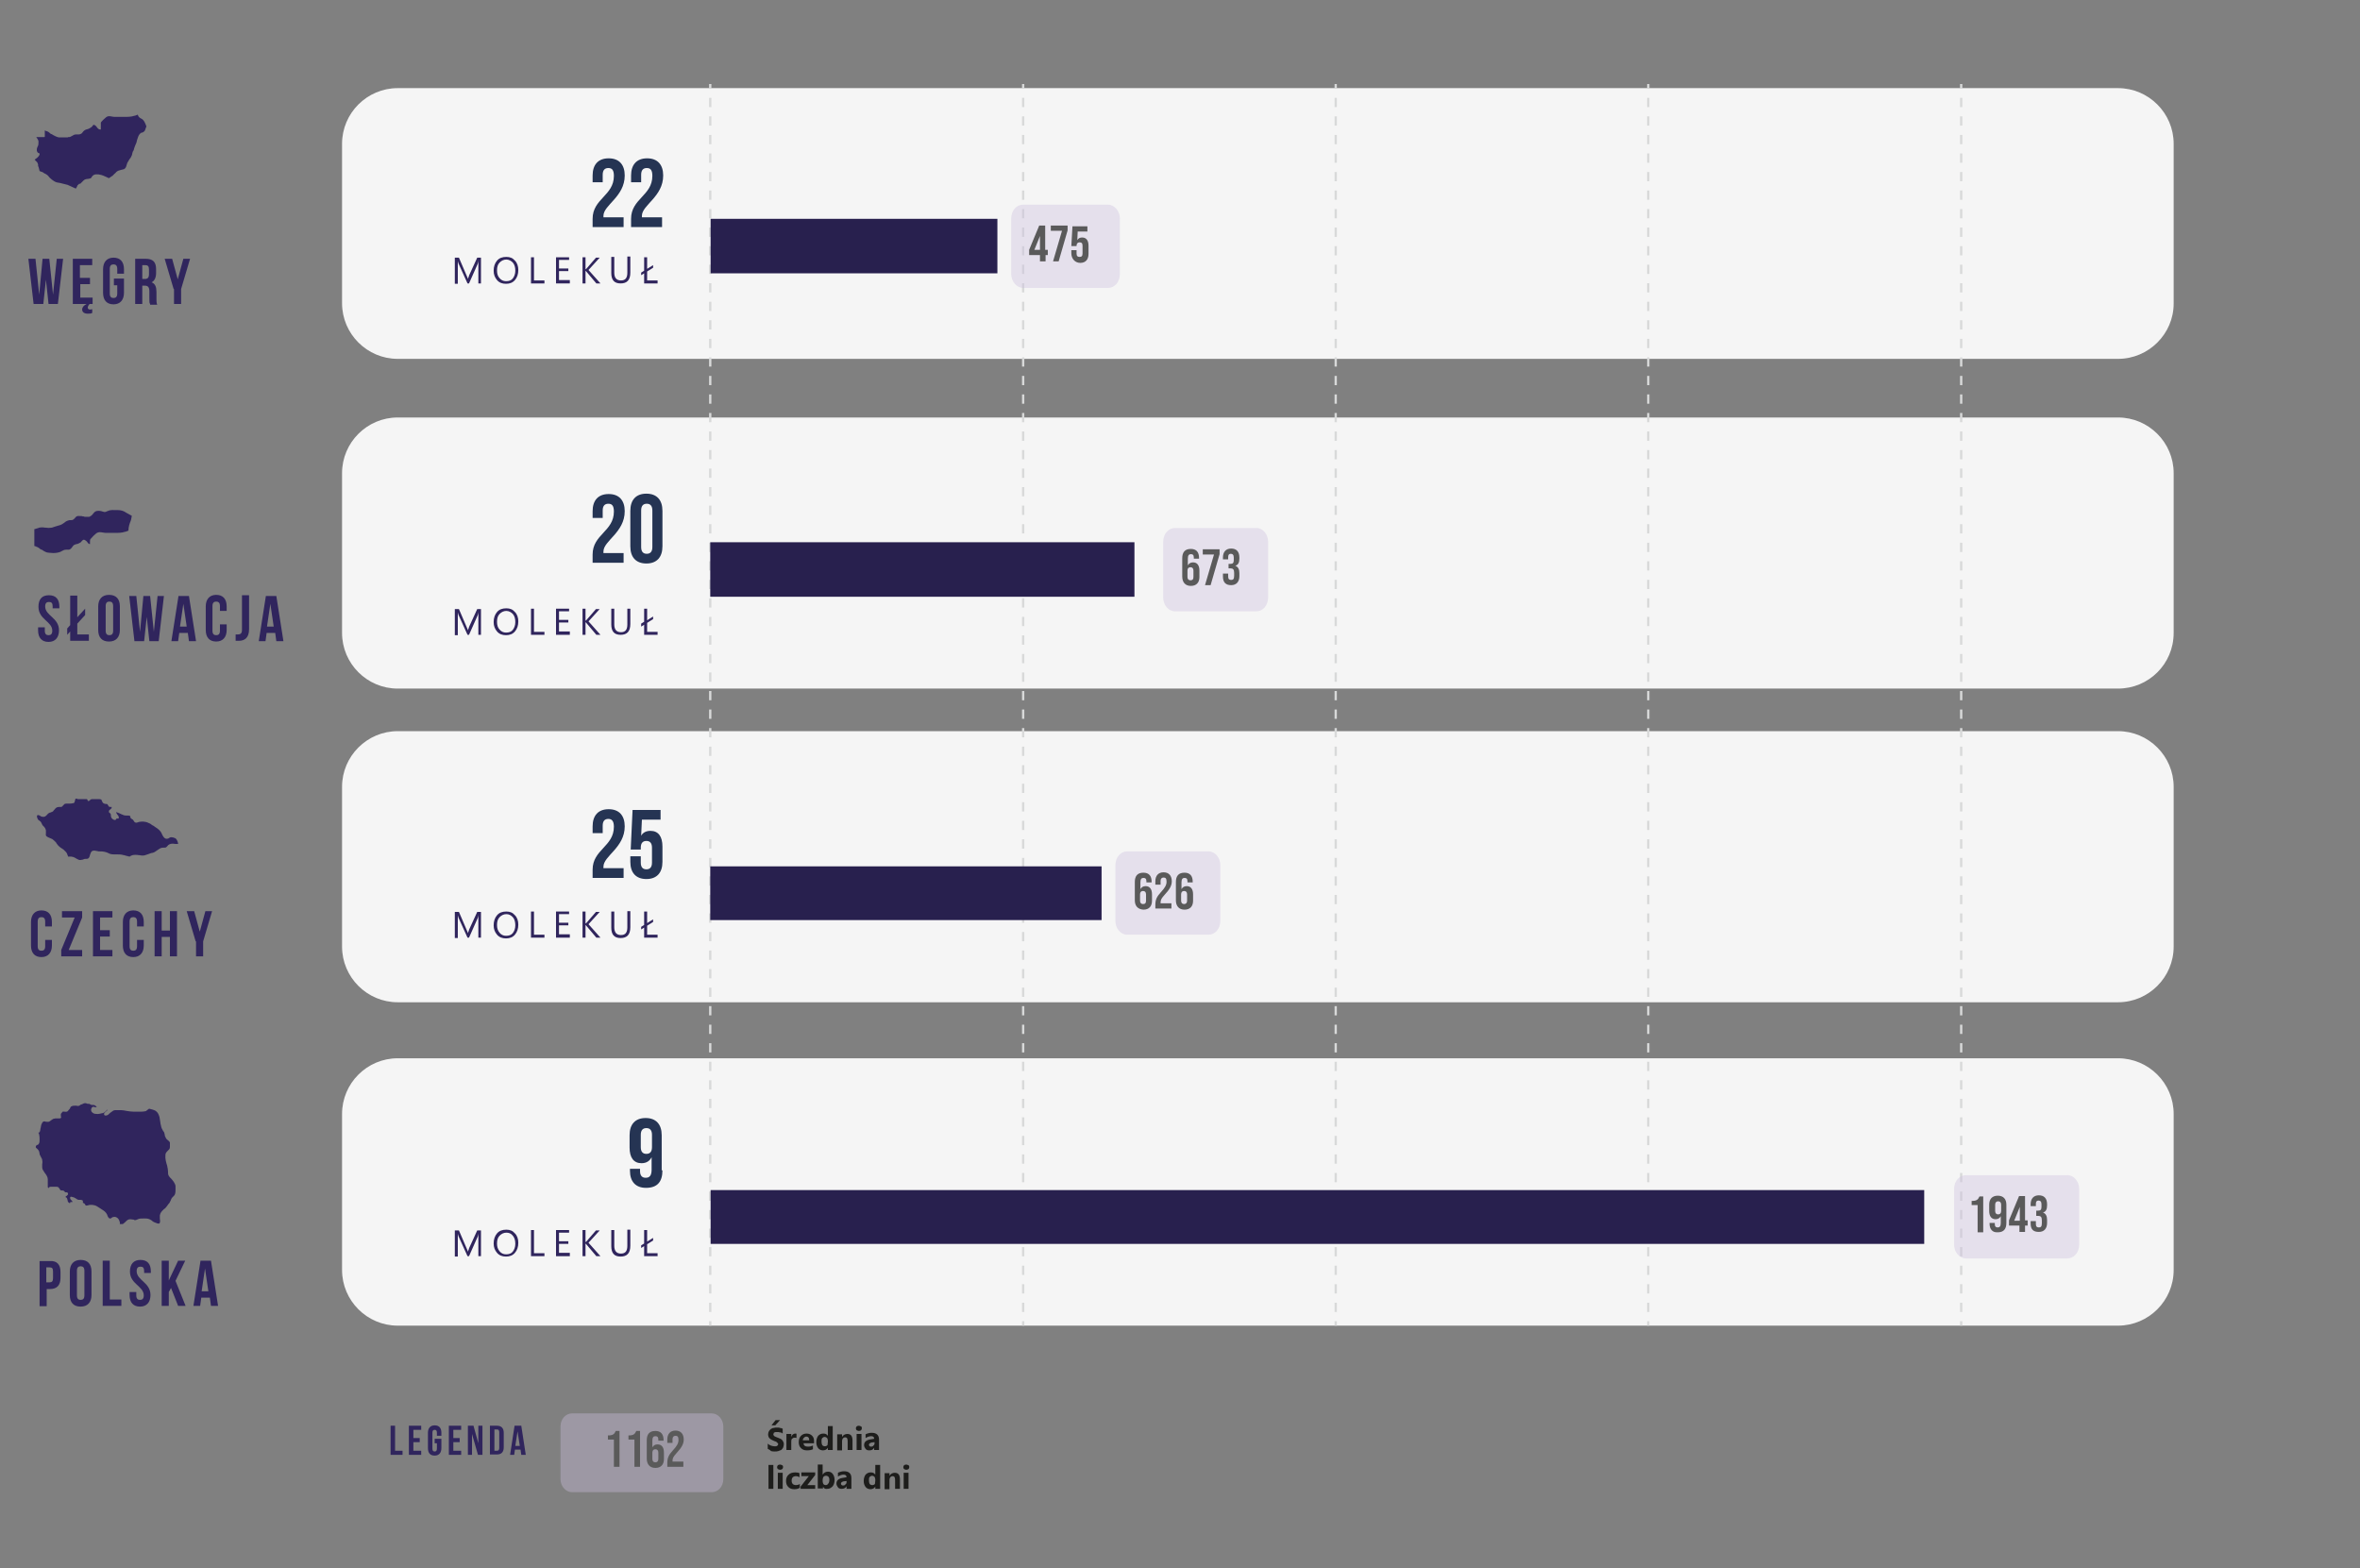 <?xml version="1.0" encoding="utf-8"?>
<!-- Generator: Adobe Illustrator 28.3.0, SVG Export Plug-In . SVG Version: 6.00 Build 0)  -->
<svg version="1.1" id="a" xmlns="http://www.w3.org/2000/svg" xmlns:xlink="http://www.w3.org/1999/xlink" x="0px" y="0px"
	 viewBox="0 0 632 420" style="enable-background:new 0 0 632 420;" xml:space="preserve">
<rect x="0" y="0" width="632" height="420" fill="#808080" stroke="none"/>
<style type="text/css">
	.st0{fill:#30255D;}
	.st1{opacity:0.388;fill-rule:evenodd;clip-rule:evenodd;fill:#CDBFDE;}
	.st2{fill:#5A5A5A;}
	.st3{fill:#1D1D1B;}
	.st4{fill:#F5F5F5;}
	.st5{fill:#253453;}
	.st6{clip-path:url(#SVGID_00000064344759879552174390000016829304676870127505_);}
	.st7{fill:none;stroke:#D8D9D9;stroke-width:0.619;stroke-linejoin:round;}
	.st8{fill:none;stroke:#D8D9D9;stroke-width:0.619;stroke-linejoin:round;stroke-dasharray:2.482,2.482;}
	.st9{clip-path:url(#SVGID_00000162338126411106887530000008792466557110919553_);fill:#28204E;}
	
		.st10{opacity:0.388;clip-path:url(#SVGID_00000005264754024314145120000009359895017936972418_);fill-rule:evenodd;clip-rule:evenodd;fill:#CDBFDE;}
	.st11{clip-path:url(#SVGID_00000104681925682923620110000012033869870781237176_);}
	.st12{clip-path:url(#SVGID_00000018937861882703319980000015051587882387474061_);}
	
		.st13{opacity:0.388;clip-path:url(#SVGID_00000059268475027718577430000010781600491288582330_);fill-rule:evenodd;clip-rule:evenodd;fill:#CDBFDE;}
	.st14{clip-path:url(#SVGID_00000042697055845861335250000008984313169805426323_);}
	.st15{clip-path:url(#SVGID_00000111155963304924421380000003183700824443096746_);}
	
		.st16{opacity:0.388;clip-path:url(#SVGID_00000099662756300654249220000011739607743215705528_);fill-rule:evenodd;clip-rule:evenodd;fill:#CDBFDE;}
	.st17{clip-path:url(#SVGID_00000081646949917237030370000006584670984727692718_);}
	.st18{clip-path:url(#SVGID_00000132808615340192883640000005639233858969742249_);}
	
		.st19{opacity:0.388;clip-path:url(#SVGID_00000018919130957643055780000016446253223314434725_);fill-rule:evenodd;clip-rule:evenodd;fill:#CDBFDE;}
	.st20{clip-path:url(#SVGID_00000018919130957643055780000016446253223314434725_);}
	.st21{clip-path:url(#SVGID_00000041287439003535739540000016809409788359188927_);}
	.st22{clip-path:url(#SVGID_00000023258702582492702270000002662137261200997291_);}
</style>
<g>
	<path class="st0" d="M104.6,381.8h1.2v6.7h2v1.1h-3.2V381.8z"/>
	<path class="st0" d="M110.7,385.1h1.7v1.1h-1.7v2.3h2.1v1.1h-3.3v-7.8h3.3v1.1h-2.1V385.1z"/>
	<path class="st0" d="M116.5,385.3h1.7v2.5c0,1.2-0.6,2-1.8,2c-1.2,0-1.8-0.7-1.8-2v-4.1c0-1.2,0.6-2,1.8-2c1.2,0,1.8,0.7,1.8,2v0.8
		h-1.2v-0.8c0-0.6-0.2-0.8-0.6-0.8c-0.4,0-0.6,0.2-0.6,0.8v4.2c0,0.6,0.2,0.8,0.6,0.8c0.4,0,0.6-0.2,0.6-0.8v-1.4h-0.6V385.3z"/>
	<path class="st0" d="M121.4,385.1h1.7v1.1h-1.7v2.3h2.1v1.1h-3.3v-7.8h3.3v1.1h-2.1V385.1z"/>
	<path class="st0" d="M126.4,384v5.6h-1.1v-7.8h1.5l1.3,4.7v-4.7h1.1v7.8H128L126.4,384z"/>
	<path class="st0" d="M131.2,381.8h1.9c1.2,0,1.8,0.7,1.8,1.9v3.9c0,1.2-0.6,1.9-1.8,1.9h-1.9V381.8z M132.4,382.9v5.6h0.7
		c0.4,0,0.6-0.2,0.6-0.8v-4.1c0-0.6-0.2-0.8-0.6-0.8H132.4z"/>
	<path class="st0" d="M140.8,389.6h-1.2l-0.2-1.4h-1.5l-0.2,1.4h-1.1l1.2-7.8h1.8L140.8,389.6z M138,387.2h1.2l-0.6-3.9L138,387.2z"
		/>
</g>
<path class="st0" d="M34.3,229.5C34.4,229.5,34.4,229.5,34.3,229.5c0.2-0.1,0.4-0.1,0.5-0.2c0.2-0.1,0.4-0.2,0.7-0.3
	c0.5-0.1,1.2-0.1,1.6,0l0.2,0c0.5,0.1,1,0.2,1.6,0c0.3-0.1,0.6-0.2,0.9-0.3c0.3-0.1,0.7-0.3,1-0.3c0.5-0.1,0.9-0.4,1.3-0.7
	c0.5-0.3,0.9-0.7,1.5-0.7c0.1,0,0.2,0,0.3,0c0.3,0,0.5,0,0.7-0.2c0.1-0.1,0.2-0.2,0.3-0.3c0.1-0.2,0.3-0.3,0.5-0.4
	c0.4-0.2,0.9-0.2,1.5-0.1c0,0,0,0,0,0l0,0c0.1,0,0.2,0,0.3,0c0,0,0,0,0.1,0c0.1,0,0.2,0,0.4,0c0-0.5-0.4-1.3-0.7-1.5
	c-0.4-0.2-0.8-0.3-1.2-0.3c-0.2,0-0.3,0.1-0.5,0.2c-0.1,0.1-0.3,0.2-0.5,0.2c-0.8,0.2-1.3-0.9-1.5-1.4l0,0c-0.3-0.7-0.9-1.2-1.7-1.7
	c-0.3-0.2-0.5-0.4-0.8-0.5c-0.3-0.2-0.6-0.5-1-0.6c-0.9-0.5-2-0.4-2.5-0.3c-0.1,0-0.2,0-0.3,0.1c-0.3,0.1-0.6,0.2-0.9,0
	c-0.1-0.1-0.2-0.2-0.3-0.4c-0.1-0.1-0.1-0.2-0.2-0.3c-0.1,0-0.1-0.1-0.2-0.1c-0.1-0.1-0.3-0.2-0.4-0.3c-0.1-0.2-0.1-0.3-0.1-0.4
	c0,0,0,0,0-0.1c0,0,0,0-0.1-0.1c-0.1,0-0.2-0.1-0.4-0.1c-0.1,0-0.3,0-0.4,0c-0.3,0-0.6,0-0.9-0.1c-0.2-0.1-0.3-0.2-0.5-0.2
	c-0.2-0.1-0.3-0.2-0.4-0.2c0,0-0.1,0-0.2-0.1c-0.3-0.1-0.7-0.3-0.9-0.3c0,0.2,0.2,0.4,0.3,0.6c0.2,0.3,0.5,0.5,0.4,1
	c0,0.1-0.1,0.1-0.1,0.1c-0.1,0-0.2,0-0.3,0c-0.1,0-0.1,0-0.2,0c-0.1,0.3-0.3,0.4-0.4,0.4c-0.4,0-0.9-0.4-1-0.7
	c-0.1-0.2-0.1-0.4-0.1-0.5c0-0.2,0-0.4-0.2-0.6c0,0-0.1-0.1-0.1-0.1c-0.2-0.1-0.3-0.2-0.2-0.6c0.1-0.2,0.2-0.3,0.3-0.3
	c0,0,0.1,0,0.1-0.1c0,0,0.1-0.1,0.1-0.1c0.2-0.1,0.2-0.2,0.2-0.4c0-0.1,0-0.1,0-0.1c0,0,0,0,0,0c-0.1,0-0.1,0-0.2,0
	c-0.1,0-0.1,0-0.2,0c-0.1,0-0.3,0-0.4-0.2c-0.1-0.1-0.1-0.2-0.2-0.3c0-0.1-0.1-0.1-0.1-0.2c-0.1-0.1-0.3-0.1-0.5-0.1
	c-0.2,0-0.4-0.1-0.6-0.2c-0.2-0.1-0.3-0.4-0.4-0.6c-0.1-0.2-0.1-0.3-0.2-0.4c-0.2-0.1-0.5-0.1-0.7-0.1c-0.1,0-0.1,0-0.2,0
	c-0.3,0-0.5,0-0.8,0c-0.2,0-0.3,0-0.5,0h0c-0.3,0-0.4,0-0.6,0.1c-0.1,0-0.1,0.1-0.2,0.2c-0.1,0.1-0.2,0.2-0.5,0.2
	c-0.1,0-0.1,0-0.1-0.1c0,0,0-0.1-0.1-0.2c0,0,0,0,0,0c0-0.1-0.1-0.1-0.1-0.2l0,0c0,0,0,0-0.1,0c0,0-0.1,0-0.1,0c-0.1,0-0.1,0-0.2,0
	c0,0,0,0-0.1,0c-0.1,0-0.2,0-0.3,0c0,0-0.1,0-0.1,0c-0.1,0-0.2,0-0.2,0c0,0-0.1,0-0.1,0c-0.1,0-0.1,0-0.2,0c0,0-0.1,0-0.1,0
	c-0.1,0-0.2,0-0.2,0c-0.1,0-0.1,0-0.2,0c-0.1,0-0.1,0-0.2,0c-0.1,0-0.1,0-0.2,0c-0.1,0-0.3,0-0.4-0.1c-0.4-0.1-0.4,0-0.5,0.4
	c0,0.1,0,0.2-0.1,0.3l0,0.1c-0.1,0.3-0.1,0.3-0.4,0.4l-0.1,0c-0.3,0.1-0.7,0.1-0.9,0.1c-0.1,0-0.3,0-0.4,0c-0.3,0-0.7,0-0.9,0.1
	c-0.1,0.1-0.2,0.2-0.3,0.3l-0.1,0.1c-0.3,0.4-0.4,0.4-0.7,0.4c-0.1,0-0.2,0-0.4,0c-0.6,0-0.9,0.3-1.2,0.7c-0.1,0.1-0.1,0.1-0.2,0.2
	c-0.1,0.2-0.2,0.3-0.4,0.4c-0.2,0.1-0.4,0.1-0.5,0.2c-0.1,0-0.2,0-0.3,0.1c-0.3,0.1-0.4,0.3-0.6,0.5c-0.3,0.3-0.6,0.7-1.4,0.5
	c-0.1,0-0.3-0.1-0.4-0.2c-0.2-0.1-0.5-0.3-0.7-0.2c-0.1,0-0.2,0.1-0.2,0.3c0,0.3,0.2,0.8,0.4,1c0.1,0.1,0.2,0.1,0.3,0.2
	c0.1,0.1,0.3,0.2,0.4,0.4c0.1,0.1,0.1,0.3,0.2,0.4c0.1,0.1,0.1,0.3,0.2,0.4c0.1,0.1,0.2,0.2,0.3,0.3c0.3,0.3,0.5,0.6,0.6,1.1
	c0,0.2,0,0.4,0,0.6c0,0.3-0.1,0.7,0.1,0.9c0.2,0.2,0.6,0.4,0.9,0.5c0.2,0.1,0.5,0.2,0.7,0.3c0.4,0.3,0.6,0.5,0.9,0.8
	c0.1,0.1,0.2,0.2,0.2,0.3c0.3,0.4,0.5,0.7,0.9,1c0.1,0.1,0.2,0.2,0.4,0.3c0.2,0.1,0.4,0.3,0.6,0.4c0.1,0.1,0.1,0.1,0.2,0.2
	c0.1,0.1,0.2,0.2,0.3,0.3c0.1,0.1,0.1,0.1,0.2,0.2c0.1,0.1,0.2,0.3,0.3,0.5c0,0,0,0,0,0.1c0.1,0.2,0.2,0.3,0.2,0.5c0,0,0,0,0,0.1
	c0.1,0,0.1,0,0.2,0c0,0,0.1,0,0.1,0c0,0,0,0,0,0c0,0,0,0,0.1,0c0.1,0,0.3,0,0.4,0c0,0,0.1,0,0.1,0c0.2,0,0.3,0.1,0.5,0.1
	c0.3,0.1,0.5,0.2,0.8,0.4c0.4,0.2,0.8,0.5,1.2,0.4c0.2,0,0.4-0.1,0.6-0.1c0.1,0,0.2-0.1,0.2-0.1c0.2-0.1,0.4-0.1,0.6-0.1
	c0.2,0,0.5,0,0.6-0.1c0.3-0.2,0.4-0.5,0.5-0.9c0-0.1,0-0.2,0.1-0.3c0.1-0.4,0.3-0.7,0.5-0.8c0.4-0.2,0.8-0.1,1.3,0
	c0.3,0.1,0.5,0.1,0.8,0.1c0.8,0,1.4,0.1,2.1,0.4c0.5,0.3,1,0.4,1.6,0.4c0.2,0,0.5,0,0.7,0c0.6,0,1.3,0,1.9,0.2l0.1,0
	c0.6,0.2,0.9,0.3,1.6,0.3c0.1,0,0.1,0,0.2,0C34.2,229.6,34.3,229.6,34.3,229.5z"/>
<path class="st0" d="M29.2,47.7c0,0,0.1,0,0.1-0.1c0.1,0,0.1-0.1,0.2-0.1c0,0,0.1,0,0.1-0.1c0.1,0,0.1-0.1,0.2-0.1
	c0,0,0.1-0.1,0.1-0.1c0.1,0,0.1-0.1,0.2-0.1c0,0,0.1,0,0.1-0.1c0.1-0.1,0.1-0.1,0.2-0.2c0,0,0,0,0.1-0.1c0.1-0.1,0.1-0.1,0.2-0.2
	c0,0,0,0,0,0c0.2-0.1,0.3-0.3,0.4-0.4c0.4-0.4,0.9-0.5,1.3-0.6c0.3-0.1,0.5-0.1,0.8-0.2c0.4-0.2,0.6-0.6,0.7-1.1
	c0.1-0.2,0.1-0.4,0.2-0.6c0.2-0.3,0.4-0.7,0.6-1c0.2-0.2,0.4-0.5,0.5-0.8c0.1-0.2,0.2-0.4,0.2-0.6c0-0.1,0.1-0.3,0.1-0.4
	c0-0.1,0.1-0.3,0.2-0.4c0.1-0.2,0.2-0.4,0.2-0.6c0.1-0.4,0.3-0.8,0.5-1.3c0.1-0.2,0.2-0.4,0.2-0.6c0-0.1,0.1-0.2,0.1-0.4
	c0-0.1,0.1-0.2,0.1-0.3c0.1-0.4,0.3-0.9,0.6-1.3c0.3-0.3,0.4-0.4,0.7-0.4c0,0,0.1,0,0.2-0.1c0.2-0.1,0.3-0.2,0.4-0.3
	c0.1-0.1,0.2-0.4,0.3-0.7c0.1-0.2,0.1-0.4,0.2-0.5c0,0,0-0.1,0-0.1c-0.1-0.2-0.2-0.4-0.2-0.5c-0.2-0.5-0.4-0.9-0.8-1.3
	c-0.1-0.1-0.3-0.2-0.5-0.3c-0.3-0.2-0.7-0.4-0.8-1c-0.3,0.1-0.5,0.2-0.8,0.3l-0.1,0c-0.9,0.3-1.8,0.3-2.8,0.3l-0.2,0
	c-0.3,0-0.5,0-0.8,0c-0.5,0-1.1,0-1.6,0c-0.3,0-0.5-0.1-0.7-0.1c-0.5-0.1-1-0.2-1.5,0.2c-0.4,0.3-1.2,1.1-1.4,1.4
	C27,33.4,27,33.7,27,33.9c0,0.2,0,0.5,0,0.7c0,0.1-0.1,0.1-0.1,0.1l0,0c-0.5,0-0.8-0.4-1-0.7c-0.1-0.1-0.2-0.3-0.4-0.4
	c-0.4-0.3-0.5-0.2-0.7,0.1c-0.1,0.1-0.2,0.3-0.4,0.4c-0.3,0.2-0.6,0.4-1,0.5c-0.1,0-0.2,0.1-0.4,0.1c-0.4,0.2-0.5,0.3-0.7,0.5
	c-0.1,0.1-0.2,0.3-0.4,0.5c-0.4,0.3-0.7,0.3-1.1,0.3c-0.1,0-0.3,0-0.4,0c-0.5,0-0.8,0.2-1.1,0.4c-0.1,0.1-0.3,0.1-0.4,0.2
	c-0.1,0.1-0.3,0.1-0.4,0.1c0,0-0.1,0-0.1,0c-0.1,0-0.2,0-0.3,0.1c-0.1,0-0.1,0-0.2,0c-0.1,0-0.2,0-0.4,0c0,0-0.1,0-0.1,0
	c-0.2,0-0.3,0-0.5,0l0,0c0,0,0,0,0,0c-0.2,0-0.3,0-0.5,0c0,0-0.1,0-0.1,0c-0.2,0-0.4,0-0.5,0c-0.6-0.1-1.2-0.4-2-0.9l-0.1,0
	c-0.2-0.1-0.3-0.2-0.4-0.3c0,0-0.1-0.1-0.1-0.1c-0.1-0.1-0.2-0.1-0.3-0.2c-0.1,0-0.1-0.1-0.2-0.1c-0.1,0-0.2-0.1-0.3-0.1
	c-0.1,0-0.1,0-0.2-0.1c-0.1,0-0.1,0-0.2-0.1v1.7c0,0.1-0.1,0.1-0.1,0.1H9.7c0.3,0.4,0.7,1,0.6,1.3c0,0.1,0,0.2,0,0.3
	c0,0.2,0,0.6-0.2,0.9c-0.2,0.4-0.4,1-0.1,1.5c0.1,0.2,0.3,0.3,0.4,0.3c0.1,0,0.2,0.1,0.2,0.2c0,0.1,0,0.3-0.1,0.4
	c-0.1,0.1-0.1,0.2-0.2,0.3c0,0,0,0-0.1,0.1c-0.1,0.1-0.2,0.2-0.3,0.3c0,0,0,0,0,0c-0.1,0.1-0.2,0.1-0.3,0.2c0,0-0.1,0-0.1,0.1
	c-0.1,0.1-0.2,0.1-0.2,0.2l0,0c0,0,0,0,0.1,0.1c0,0,0.1,0,0.1,0.1c0,0,0,0,0.1,0.1c0,0,0.1,0.1,0.1,0.1c0,0,0,0,0,0
	c0.1,0.1,0.1,0.1,0.2,0.2c0,0,0,0,0,0c0,0,0.1,0.1,0.1,0.1c0,0,0,0,0,0.1c0,0,0.1,0.1,0.1,0.1c0,0,0,0,0,0.1c0,0.1,0.1,0.1,0.1,0.2
	c0,0.1,0,0.1,0,0.2c0,0,0,0.1,0,0.1c0,0,0,0.1,0,0.1c0,0.1,0,0.2,0.1,0.2c0,0,0,0,0,0c0.1,0.5,0.3,1,0.3,1.2l0,0c0,0,0.1,0,0.2,0.1
	c0,0,0,0,0,0c0.1,0,0.2,0.1,0.3,0.1l0,0c0.1,0,0.2,0.1,0.3,0.1l0,0c0.1,0.1,0.2,0.1,0.3,0.2c0,0,0,0,0,0c0.1,0.1,0.2,0.1,0.3,0.2
	c0,0,0,0,0.1,0c0.1,0.1,0.2,0.1,0.3,0.2c0,0,0,0,0,0c0.1,0.1,0.2,0.1,0.3,0.2c0,0,0,0,0,0c0.1,0.1,0.1,0.1,0.2,0.2
	c0.4,0.6,1.5,1.5,2.2,1.7c0.2,0.1,0.6,0.1,1,0.2c0.8,0.2,1.7,0.4,2,0.5c0.4,0.2,1.8,0.8,2.2,1c0.1-0.1,0.2-0.3,0.3-0.5c0,0,0,0,0,0
	c0-0.1,0.1-0.1,0.1-0.2c0,0,0,0,0-0.1c0,0,0.1-0.1,0.1-0.1c0,0,0,0,0.1-0.1c0,0,0.1-0.1,0.1-0.1c0,0,0.1,0,0.1-0.1
	c0,0,0.1,0,0.1-0.1c0,0,0.1,0,0.1,0c0,0,0.1,0,0.1,0c0,0,0.1,0,0.1,0c0.1-0.1,0.5-0.5,0.9-0.9c0.3-0.3,0.8-0.4,1.2-0.4
	c0.4-0.1,0.8-0.1,0.9-0.4c0.4-0.7,0.9-0.9,1.9-0.8c0.9,0.1,1.9,0.6,2.1,0.7C29.1,47.7,29.1,47.7,29.2,47.7z"/>
<path class="st0" d="M25.8,142.8c0.6-0.4,1.1-0.3,1.7-0.2c0.2,0,0.5,0.1,0.7,0.1c0.5,0,1,0,1.6,0c0.3,0,0.5,0,0.8,0h0.2
	c1,0,1.8,0,2.7-0.3l0.1,0c0.3-0.1,0.6-0.2,0.8-0.3c0-0.5,0.1-1.3,0.4-2.1c0.3-0.7,0.4-1.1,0.5-1.9c-0.1,0-0.3-0.1-0.4-0.2
	c-0.1,0-0.1-0.1-0.2-0.1c-0.1,0-0.1-0.1-0.2-0.1c-0.1-0.1-0.2-0.1-0.3-0.2c0,0,0,0-0.1,0c-0.1-0.1-0.2-0.2-0.3-0.2
	c-0.7-0.5-1.4-0.7-2.3-0.7l-0.3,0c-0.7,0-1.6-0.1-2.2,0.2c-0.1,0-0.2,0.1-0.3,0.1c-0.4,0.2-0.6,0.3-1.2,0.1c-0.1,0-0.2-0.1-0.3-0.1
	c-0.3-0.1-0.5-0.1-0.9-0.1c-0.7,0-1,0.3-1.3,0.7c-0.2,0.3-0.5,0.6-0.9,0.8c-0.1,0.1-0.2,0.1-0.3,0.1c0,0-0.1,0-0.1,0
	c-0.1,0-0.2,0-0.3,0l0,0c-0.1,0-0.2,0-0.3,0c0,0-0.1,0-0.1,0c-0.1,0-0.1,0-0.2,0c0,0-0.1,0-0.1,0c-0.1,0-0.1,0-0.2-0.1
	c0,0-0.1,0-0.1,0c0,0-0.1,0-0.1,0c0,0-0.1,0-0.1,0c-0.1,0-0.2-0.1-0.4-0.1l0,0c-0.1,0-0.1,0-0.2,0c-0.4,0-0.8-0.1-1.1,0.1
	c-0.1,0.1-0.3,0.2-0.4,0.4c-0.1,0.1-0.2,0.2-0.3,0.3c-0.3,0.3-0.6,0.3-0.9,0.3c-0.1,0-0.2,0-0.3,0c-0.5,0.1-1,0.3-1.4,0.7
	c-0.4,0.3-0.9,0.6-1.4,0.7c-0.3,0.1-0.6,0.2-1,0.3c-0.3,0.1-0.6,0.2-0.9,0.3c-0.6,0.1-1.1,0.1-1.7,0l-0.2,0c-0.4-0.1-1-0.1-1.5,0
	c-0.3,0.1-0.4,0.2-0.6,0.2c-0.1,0-0.2,0.1-0.3,0.1l0,0c-0.1,0-0.2,0.1-0.4,0.1c0,0.1,0,0.1,0,0.2c0,0.1,0,0.3,0,0.4
	c0,0.1,0,0.2,0,0.2c0,0.1,0,0.3,0,0.4c0,0.1,0,0.2,0,0.3c0,0.1,0,0.2,0,0.4c0,0.2,0,0.4,0,0.6c0,0.1,0,0.1,0,0.2c0,0.1,0,0.3,0,0.4
	c0,0.1,0,0.1,0,0.2c0,0.1,0,0.2,0,0.3c0,0.1,0,0.1,0,0.2c0,0.1,0,0.2,0,0.3c0,0.1,0,0.1,0,0.2c0,0.1,0,0.1,0,0.2
	c0.1,0,0.2,0.1,0.3,0.1c0.1,0,0.2,0,0.2,0.1c0.1,0,0.2,0.1,0.3,0.1c0.1,0,0.1,0.1,0.2,0.1c0.1,0.1,0.2,0.1,0.3,0.2
	c0,0,0.1,0,0.1,0.1c0.1,0.1,0.3,0.2,0.5,0.3l0.1,0c0.7,0.5,1.3,0.8,1.8,0.8c0.3,0,0.8,0.1,1.2,0.1c0.7,0,1.4-0.1,1.9-0.3
	c0.2-0.1,0.3-0.1,0.4-0.2c0.4-0.2,0.7-0.4,1.2-0.4c0.1,0,0.3,0,0.4,0c0.4,0,0.6,0,0.9-0.3c0.2-0.2,0.3-0.3,0.4-0.5
	c0.2-0.2,0.3-0.5,0.8-0.6c0.1-0.1,0.3-0.1,0.4-0.1c0.3-0.1,0.6-0.2,0.9-0.4c0.2-0.1,0.3-0.3,0.4-0.4c0.3-0.3,0.5-0.6,1.1-0.1
	c0.2,0.1,0.3,0.3,0.4,0.4c0.2,0.3,0.4,0.5,0.7,0.5c0-0.1,0-0.3,0-0.5c0-0.3,0-0.6,0.1-0.8C24.6,143.9,25.4,143.1,25.8,142.8z"/>
<path class="st0" d="M43.7,324c0.2-0.2,0.3-0.3,0.5-0.4c0.5-0.5,0.8-1.1,1.2-1.5c0.1-0.2,0.2-0.4,0.3-0.6c0.1-0.2,0.1-0.3,0.2-0.5
	c0.2-0.3,0.3-0.4,0.5-0.6c0.1,0,0.1-0.1,0.2-0.2c0.5-0.4,0.4-1.7,0.4-2.4l0-0.2c-0.1-0.7-0.7-1.5-1.3-2.1l-0.2-0.2
	c-0.5-0.6-0.5-0.8-0.5-1.5c0-0.5-0.1-1-0.2-1.4l0-0.1c-0.3-1-0.6-1.9-0.5-3c0-0.5,0.3-0.8,0.6-1.1c0.3-0.3,0.6-0.5,0.6-1
	c0-0.1,0-0.2,0-0.3c0-0.3,0-0.7,0-0.9c-0.1-0.3-0.3-0.5-0.6-0.7c-0.2-0.2-0.4-0.3-0.5-0.6c-0.2-0.3-0.3-0.6-0.3-0.9
	c-0.1-0.3-0.1-0.6-0.3-0.8l-0.1-0.1c-0.3-0.5-0.5-0.9-0.6-1.5c0-0.1,0-0.2-0.1-0.3c0,0,0,0,0,0c0,0,0-0.1,0-0.1
	c0-0.2-0.1-0.5-0.1-0.7c-0.1-0.4-0.1-0.8-0.2-1.2c-0.2-0.6-0.4-1.2-1-1.6c-0.3-0.2-0.7-0.3-1-0.4c-0.1,0-0.3-0.1-0.4-0.1
	c-0.1,0-0.3-0.1-0.4-0.1c0,0-0.1,0.1-0.1,0.1c0,0-0.1,0.1-0.1,0.1c-0.1,0-0.1,0.1-0.2,0.1c-0.2,0.2-0.4,0.4-0.7,0.4
	c-0.4,0.1-0.8,0.1-1.2,0.1c-0.3,0-0.6,0-0.8,0c-0.3,0-0.7,0-1,0c-0.6,0-1.3-0.1-1.9-0.2c-0.5-0.1-1-0.2-1.4-0.2c-0.5,0-1.1,0-1.7,0
	c-0.2,0-0.5,0.1-0.7,0.3c-0.3,0.2-0.6,0.4-0.8,0.6c0,0-0.1,0.1-0.1,0.1c-0.2,0.2-0.3,0.3-0.6,0.4c-0.4,0.1-0.7,0-0.7-0.2
	c-0.1-0.2,0-0.4,0.1-0.5c0.1-0.1,0.2-0.2,0.3-0.3c0.3-0.2,0.5-0.4,0.5-0.6c-0.1,0.1-0.1,0.1-0.2,0.2c-0.1,0.1-0.1,0.1-0.2,0.2
	c-0.2,0.2-0.5,0.5-0.9,0.6l-0.1,0c-0.5,0.1-1,0.3-1.6,0.2c-0.5,0-0.8-0.1-1.2-0.5c-0.2-0.2-0.3-0.7-0.1-1c0.1-0.3,0.3-0.4,0.5-0.4
	c0.1,0,0.3,0,0.4,0.1c0.1,0,0.1,0,0.2,0c0.2,0,0.3,0,0.3,0c0-0.1-0.3-0.4-0.5-0.5c-0.2-0.1-0.4-0.1-0.6-0.1c-0.2,0-0.4,0-0.5-0.1
	c-0.1,0-0.1-0.1-0.2-0.1c0,0-0.1,0-0.1-0.1c-0.1,0-0.2,0-0.3,0c-0.2,0-0.3,0-0.5-0.1c-0.2-0.1-0.6-0.1-0.8,0c-0.1,0-0.1,0.1-0.2,0.1
	c-0.1,0-0.1,0.1-0.2,0.1c-0.1,0-0.2,0.1-0.3,0.1c-0.1,0-0.2,0.1-0.2,0.1c0,0-0.1,0-0.1,0.1c-0.1,0-0.1,0.1-0.2,0.1
	c-0.2,0.1-0.5,0.1-0.7,0c-0.1,0-0.2,0-0.3,0l-0.1,0c-0.4,0-0.6,0-1,0.2c-0.2,0.1-0.2,0.2-0.3,0.4c0,0.1-0.1,0.1-0.1,0.2
	c-0.2,0.2-0.4,0.5-0.6,0.7c-0.3,0.2-0.6,0.1-0.8,0.1c-0.3,0-0.5-0.1-0.6,0.1c-0.1,0.1-0.3,0.4-0.4,0.5c0,0.1,0,0.3,0,0.5l0,0.1
	c0.1,0.2,0.1,0.4,0,0.5c-0.1,0.1-0.3,0.1-0.4,0.1l-0.1,0c-0.1,0-0.2,0-0.4,0c-0.2,0-0.3,0-0.5,0c-0.2,0-0.3,0.1-0.5,0.1l-0.1,0
	c-0.2,0.1-0.4,0.3-0.6,0.4c-0.1,0.1-0.3,0.2-0.4,0.3c-0.3,0.2-0.7,0.1-0.9,0.1c-0.1,0-0.2,0-0.4-0.1c-0.4,0-0.6,0.1-0.8,0.6
	c-0.2,0.3-0.2,0.7-0.3,1.1c0,0.1,0,0.2-0.1,0.3c0,0.1,0,0.1,0,0.2l0,0.1c-0.1,0.2-0.1,0.5-0.2,0.6c-0.1,0.1-0.2,0.1-0.3,0.1
	c0,0.1,0,0.2,0.1,0.2c0,0.1,0.1,0.3,0.1,0.4c0.1,0.4,0.1,0.8,0.1,1.1v0.1c0,0.1,0,0.2,0,0.2c0,0.3,0,0.7-0.2,1
	c-0.1,0.2-0.3,0.3-0.4,0.3c-0.2,0.1-0.4,0.2-0.4,0.4c-0.1,0.3,0.1,0.4,0.3,0.6c0.1,0.1,0.2,0.1,0.3,0.3c0.3,0.3,0.3,0.6,0.4,1
	c0,0.1,0,0.3,0.1,0.4c0.1,0.2,0.2,0.4,0.3,0.6c0.1,0.2,0.3,0.5,0.3,0.7c0.1,0.4,0.1,0.8,0,1.2c0,0.3,0,0.6,0,0.8
	c0,0.6,0.4,1,0.7,1.5c0.4,0.5,0.8,1.1,0.8,1.7v1.2c0,0,0,0.1,0,0.2c0,0.3,0,0.5,0,0.7c0,0,0,0,0,0c0.1,0.1,0.1,0.2,0.1,0.3
	c0.1,0,0.1-0.1,0.1-0.1c0.1-0.1,0.1-0.1,0.2-0.2c0.2-0.1,0.4-0.1,0.6-0.1l0,0c0.1,0,0.2,0,0.4,0c0.2,0,0.4,0,0.6,0
	c0.1,0,0.1,0,0.2,0c0.2,0,0.5,0,0.7,0.2c0.1,0.1,0.2,0.3,0.3,0.4c0.1,0.1,0.1,0.3,0.2,0.3c0.1,0.1,0.2,0.1,0.4,0.1
	c0.2,0,0.3,0,0.5,0.1c0.1,0.1,0.1,0.1,0.2,0.2c0,0.1,0.1,0.1,0.1,0.1c0.1,0.1,0.1,0.1,0.2,0.1c0,0,0.1,0,0.2,0c0.1,0,0.1,0,0.1,0
	c0.1,0,0.2,0,0.3,0.3c0.1,0.3-0.1,0.4-0.2,0.5c0,0,0,0-0.1,0.1c-0.1,0.1-0.1,0.1-0.2,0.1c0,0,0,0-0.1,0.1c0,0.1,0,0.2,0,0.2
	c0,0,0.1,0.1,0.2,0.1c0.2,0.2,0.2,0.4,0.3,0.7c0,0.1,0,0.2,0.1,0.4c0.1,0.2,0.4,0.4,0.5,0.4c0,0,0.1,0,0.1-0.2
	c0-0.1,0.1-0.1,0.1-0.1c0.1,0,0.2,0,0.3,0h0c0.1,0,0.1,0,0.2,0c0-0.2-0.1-0.3-0.3-0.5c-0.2-0.2-0.4-0.4-0.3-0.8c0,0,0-0.1,0.1-0.1
	c0.2-0.1,0.6,0.1,1,0.2c0.1,0,0.1,0,0.1,0.1c0.1,0,0.3,0.1,0.4,0.2c0.1,0.1,0.2,0.1,0.3,0.2c0.1,0,0.2,0.1,0.3,0.1
	c0.1,0,0.2,0,0.3,0c0.2,0,0.5,0,0.7,0.1c0.1,0,0.1,0,0.1,0.1c0.1,0,0.1,0.1,0.1,0.2c0,0,0,0.1,0,0.1c0,0,0,0.1,0,0.1
	c0,0,0,0.1,0,0.1c0,0.1,0.1,0.1,0.2,0.2c0.1,0,0.1,0.1,0.2,0.1c0.1,0.1,0.2,0.2,0.2,0.3c0.1,0.1,0.1,0.2,0.2,0.2
	c0.1,0.1,0.3,0,0.5,0c0.1,0,0.2-0.1,0.3-0.1c0.4-0.1,1.4-0.1,2.1,0.3c0.3,0.2,0.5,0.3,0.8,0.5c0.2,0.1,0.4,0.3,0.6,0.4
	c0.5,0.3,1.1,0.7,1.4,1.4l0,0c0.1,0.4,0.4,1.1,0.9,1c0.1,0,0.2-0.1,0.3-0.2c0.1-0.1,0.3-0.2,0.5-0.2c0.4-0.1,0.7,0,1.1,0.3
	c0.3,0.2,0.7,1.1,0.6,1.5c0,0,0,0.1-0.1,0.1c0,0,0,0,0,0c0.1,0,0.1,0,0.2,0c0,0,0,0,0.1,0c0.1,0,0.1,0,0.2,0c0,0,0,0,0,0
	c0.1,0,0.1,0,0.2,0c0,0,0,0,0.1,0c0.1,0,0.1,0,0.2-0.1c0.3-0.2,0.5-0.4,0.7-0.6c0.3-0.3,0.6-0.6,1.2-0.6c0.3,0,0.5,0.1,0.8,0.1
	c0.1,0,0.2,0,0.2,0.1c0.4,0.1,0.5,0,0.8-0.1c0.1,0,0.1-0.1,0.2-0.1c0.4-0.2,1-0.2,1.5-0.2c0.1,0,0.2,0,0.3,0l0.2,0
	c0.6,0,1,0.1,1.5,0.4c0.2,0.1,0.3,0.2,0.4,0.3c0.4,0.3,0.7,0.4,1,0.5c0.1,0,0.1,0,0.2,0.1c0.4,0.1,0.6,0.1,0.7,0
	c0.2-0.2,0.2-0.7,0.1-1.2c0-0.4,0-0.7,0-0.9C42.9,324.8,43.3,324.4,43.7,324z"/>
<path class="st1" d="M150.1,382c0-2,1.4-3.5,3.1-3.5h37.4c1.7,0,3.1,1.6,3.1,3.5v14.1c0,2-1.4,3.5-3.1,3.5h-37.4
	c-1.7,0-3.1-1.6-3.1-3.5V382z"/>
<g>
	<g>
		<path class="st2" d="M164.4,385.5h-1.6v-1.1c1.3,0,1.7-0.3,2.1-1.2h1v9.6h-1.5V385.5z"/>
		<path class="st2" d="M169.9,385.5h-1.6v-1.1c1.3,0,1.7-0.3,2.1-1.2h1v9.6h-1.5V385.5z"/>
		<path class="st2" d="M173.2,390.6v-4.9c0-1.6,0.7-2.5,2.3-2.5c1.5,0,2.2,0.9,2.2,2.4v0.2h-1.4v-0.3c0-0.7-0.3-0.9-0.8-0.9
			c-0.5,0-0.8,0.3-0.8,1.2v1.8h0c0.3-0.5,0.7-0.8,1.4-0.8c1.1,0,1.7,0.8,1.7,2.2v1.7c0,1.5-0.8,2.4-2.3,2.4S173.2,392.1,173.2,390.6
			z M176.3,390.7V389c0-0.6-0.3-0.9-0.8-0.9s-0.8,0.3-0.8,0.9v1.7c0,0.6,0.3,0.9,0.8,0.9S176.3,391.3,176.3,390.7z"/>
		<path class="st2" d="M178.7,391.8c0-1.4,0.4-2.2,1.5-3.4c1.1-1.2,1.5-1.9,1.5-2.8c0-0.9-0.3-1.1-0.8-1.1s-0.8,0.3-0.8,0.9v1h-1.4
			v-0.9c0-1.5,0.8-2.4,2.2-2.4s2.2,0.9,2.2,2.4c0,1.1-0.5,2.1-1.9,3.6c-0.9,1-1.1,1.4-1.1,2.1v0.2h2.9v1.4h-4.3V391.8z"/>
	</g>
</g>
<g>
	<path class="st3" d="M205.6,388v-1.4c0.2,0.2,0.5,0.4,0.8,0.5c0.3,0.1,0.6,0.2,0.9,0.2c0.2,0,0.3,0,0.5,0s0.2-0.1,0.3-0.1
		c0.1-0.1,0.1-0.1,0.2-0.2c0-0.1,0.1-0.2,0.1-0.2c0-0.1,0-0.2-0.1-0.3s-0.2-0.2-0.3-0.3c-0.1-0.1-0.3-0.2-0.4-0.2
		c-0.2-0.1-0.3-0.1-0.5-0.2c-0.5-0.2-0.8-0.4-1.1-0.7c-0.2-0.3-0.3-0.6-0.3-1c0-0.3,0.1-0.6,0.2-0.8c0.1-0.2,0.3-0.4,0.5-0.6
		c0.2-0.1,0.5-0.3,0.8-0.3c0.3-0.1,0.6-0.1,0.9-0.1c0.3,0,0.6,0,0.8,0.1c0.2,0,0.5,0.1,0.7,0.2v1.3c-0.1-0.1-0.2-0.1-0.3-0.2
		c-0.1-0.1-0.2-0.1-0.4-0.1s-0.3-0.1-0.4-0.1c-0.1,0-0.2,0-0.4,0c-0.2,0-0.3,0-0.4,0s-0.2,0.1-0.3,0.1s-0.2,0.1-0.2,0.2
		c0,0.1-0.1,0.2-0.1,0.3c0,0.1,0,0.2,0.1,0.3c0.1,0.1,0.1,0.2,0.2,0.2c0.1,0.1,0.2,0.1,0.4,0.2c0.1,0.1,0.3,0.1,0.5,0.2
		c0.2,0.1,0.5,0.2,0.7,0.3s0.4,0.2,0.5,0.4c0.1,0.1,0.2,0.3,0.3,0.5c0.1,0.2,0.1,0.4,0.1,0.6c0,0.3-0.1,0.6-0.2,0.9
		c-0.1,0.2-0.3,0.4-0.5,0.6c-0.2,0.1-0.5,0.2-0.8,0.3s-0.6,0.1-0.9,0.1c-0.3,0-0.6,0-1-0.1C206.1,388.2,205.8,388.1,205.6,388z
		 M208.9,380.3l-1.3,1.4h-1l1.1-1.4H208.9z"/>
	<path class="st3" d="M213.4,385.1c-0.2-0.1-0.3-0.1-0.6-0.1c-0.3,0-0.5,0.1-0.7,0.3s-0.2,0.5-0.2,0.9v2.1h-1.3v-4.3h1.3v0.8h0
		c0.2-0.6,0.6-0.9,1.1-0.9c0.1,0,0.3,0,0.3,0.1V385.1z"/>
	<path class="st3" d="M218,386.5h-2.8c0,0.6,0.4,0.9,1.2,0.9c0.5,0,0.9-0.1,1.3-0.3v1c-0.4,0.2-0.9,0.3-1.6,0.3
		c-0.7,0-1.2-0.2-1.6-0.6c-0.4-0.4-0.6-0.9-0.6-1.6c0-0.7,0.2-1.3,0.6-1.7c0.4-0.4,0.9-0.6,1.5-0.6c0.6,0,1.1,0.2,1.5,0.6
		s0.5,0.9,0.5,1.5V386.5z M216.7,385.6c0-0.6-0.3-0.9-0.8-0.9c-0.2,0-0.4,0.1-0.6,0.3s-0.3,0.4-0.3,0.7H216.7z"/>
	<path class="st3" d="M223,388.3h-1.3v-0.6h0c-0.3,0.5-0.8,0.7-1.3,0.7c-0.5,0-1-0.2-1.3-0.6c-0.3-0.4-0.5-0.9-0.5-1.6
		c0-0.7,0.2-1.3,0.5-1.7c0.4-0.4,0.8-0.6,1.4-0.6c0.6,0,0.9,0.2,1.2,0.6h0v-2.6h1.3V388.3z M221.7,386.1v-0.3c0-0.3-0.1-0.5-0.2-0.7
		c-0.2-0.2-0.4-0.3-0.6-0.3c-0.3,0-0.5,0.1-0.7,0.3c-0.2,0.2-0.2,0.6-0.2,1c0,0.4,0.1,0.7,0.2,0.9c0.2,0.2,0.4,0.3,0.7,0.3
		c0.3,0,0.5-0.1,0.7-0.3C221.6,386.8,221.7,386.5,221.7,386.1z"/>
	<path class="st3" d="M228.3,388.3H227v-2.4c0-0.7-0.2-1-0.7-1c-0.2,0-0.4,0.1-0.6,0.3c-0.1,0.2-0.2,0.4-0.2,0.7v2.5h-1.3v-4.3h1.3
		v0.7h0c0.3-0.5,0.8-0.8,1.4-0.8c1,0,1.4,0.6,1.4,1.8V388.3z"/>
	<path class="st3" d="M230,383.2c-0.2,0-0.4-0.1-0.6-0.2c-0.1-0.1-0.2-0.3-0.2-0.5c0-0.2,0.1-0.4,0.2-0.5c0.1-0.1,0.3-0.2,0.6-0.2
		c0.2,0,0.4,0.1,0.6,0.2s0.2,0.3,0.2,0.5c0,0.2-0.1,0.4-0.2,0.5S230.3,383.2,230,383.2z M230.7,388.3h-1.3v-4.3h1.3V388.3z"/>
	<path class="st3" d="M235.4,388.3h-1.3v-0.6h0c-0.3,0.5-0.7,0.7-1.3,0.7c-0.4,0-0.8-0.1-1-0.4s-0.4-0.6-0.4-1
		c0-0.8,0.5-1.3,1.5-1.5l1.2-0.2c0-0.5-0.3-0.7-0.8-0.7c-0.5,0-1,0.2-1.5,0.5v-1c0.2-0.1,0.4-0.2,0.8-0.3c0.3-0.1,0.6-0.1,0.9-0.1
		c1.2,0,1.9,0.6,1.9,1.8V388.3z M234.2,386.5v-0.3l-0.8,0.1c-0.4,0.1-0.7,0.3-0.7,0.6c0,0.2,0.1,0.3,0.2,0.4
		c0.1,0.1,0.2,0.1,0.4,0.1c0.3,0,0.5-0.1,0.6-0.3C234.1,387,234.2,386.8,234.2,386.5z"/>
	<path class="st3" d="M207.1,398.7h-1.3v-6.4h1.3V398.7z"/>
	<path class="st3" d="M208.9,393.6c-0.2,0-0.4-0.1-0.6-0.2c-0.1-0.1-0.2-0.3-0.2-0.5c0-0.2,0.1-0.4,0.2-0.5c0.1-0.1,0.3-0.2,0.6-0.2
		c0.2,0,0.4,0.1,0.6,0.2s0.2,0.3,0.2,0.5c0,0.2-0.1,0.4-0.2,0.5S209.1,393.6,208.9,393.6z M209.6,398.7h-1.3v-4.3h1.3V398.7z"/>
	<path class="st3" d="M214,398.5c-0.3,0.2-0.7,0.3-1.3,0.3c-0.7,0-1.2-0.2-1.6-0.6c-0.4-0.4-0.6-0.9-0.6-1.6c0-0.7,0.2-1.3,0.7-1.7
		c0.4-0.4,1-0.6,1.8-0.6c0.5,0,0.9,0.1,1.1,0.2v1.1c-0.3-0.2-0.6-0.3-0.9-0.3c-0.4,0-0.7,0.1-0.9,0.3c-0.2,0.2-0.3,0.5-0.3,0.9
		c0,0.4,0.1,0.7,0.3,0.9c0.2,0.2,0.5,0.3,0.9,0.3c0.3,0,0.7-0.1,1-0.3V398.5z"/>
	<path class="st3" d="M218.3,398.7h-3.9v-0.6l2.2-2.8h-2v-1h3.7v0.7l-2.1,2.7h2.1V398.7z"/>
	<path class="st3" d="M220.4,398.1L220.4,398.1l0,0.5H219v-6.4h1.3v2.7h0c0.3-0.5,0.8-0.8,1.4-0.8c0.6,0,1,0.2,1.3,0.6
		c0.3,0.4,0.5,0.9,0.5,1.6c0,0.7-0.2,1.3-0.5,1.7c-0.4,0.4-0.8,0.7-1.4,0.7C221,398.8,220.6,398.6,220.4,398.1z M220.3,396.3v0.4
		c0,0.3,0.1,0.5,0.2,0.7s0.4,0.3,0.6,0.3c0.3,0,0.5-0.1,0.7-0.4c0.2-0.2,0.3-0.6,0.3-1c0-0.4-0.1-0.6-0.2-0.8
		c-0.2-0.2-0.4-0.3-0.7-0.3c-0.3,0-0.5,0.1-0.7,0.3C220.4,395.7,220.3,396,220.3,396.3z"/>
	<path class="st3" d="M228,398.7h-1.3V398h0c-0.3,0.5-0.7,0.7-1.3,0.7c-0.4,0-0.8-0.1-1-0.4s-0.4-0.6-0.4-1c0-0.8,0.5-1.3,1.5-1.5
		l1.2-0.2c0-0.5-0.3-0.7-0.8-0.7c-0.5,0-1,0.2-1.5,0.5v-1c0.2-0.1,0.4-0.2,0.8-0.3c0.3-0.1,0.6-0.1,0.9-0.1c1.2,0,1.9,0.6,1.9,1.8
		V398.7z M226.7,396.9v-0.3l-0.8,0.1c-0.4,0.1-0.7,0.3-0.7,0.6c0,0.2,0.1,0.3,0.2,0.4c0.1,0.1,0.2,0.1,0.4,0.1
		c0.3,0,0.5-0.1,0.6-0.3C226.6,397.4,226.7,397.2,226.7,396.9z"/>
	<path class="st3" d="M235.7,398.7h-1.3v-0.6h0c-0.3,0.5-0.8,0.7-1.3,0.7c-0.5,0-1-0.2-1.3-0.6c-0.3-0.4-0.5-0.9-0.5-1.6
		c0-0.7,0.2-1.3,0.5-1.7c0.4-0.4,0.8-0.6,1.4-0.6c0.6,0,0.9,0.2,1.2,0.6h0v-2.6h1.3V398.7z M234.4,396.5v-0.3c0-0.3-0.1-0.5-0.2-0.7
		c-0.2-0.2-0.4-0.3-0.6-0.3c-0.3,0-0.5,0.1-0.7,0.3c-0.2,0.2-0.2,0.6-0.2,1c0,0.4,0.1,0.7,0.2,0.9c0.2,0.2,0.4,0.3,0.7,0.3
		c0.3,0,0.5-0.1,0.7-0.3C234.3,397.2,234.4,396.9,234.4,396.5z"/>
	<path class="st3" d="M241,398.7h-1.3v-2.4c0-0.7-0.2-1-0.7-1c-0.2,0-0.4,0.1-0.6,0.3c-0.1,0.2-0.2,0.4-0.2,0.7v2.5h-1.3v-4.3h1.3
		v0.7h0c0.3-0.5,0.8-0.8,1.4-0.8c1,0,1.4,0.6,1.4,1.8V398.7z"/>
	<path class="st3" d="M242.7,393.6c-0.2,0-0.4-0.1-0.6-0.2c-0.1-0.1-0.2-0.3-0.2-0.5c0-0.2,0.1-0.4,0.2-0.5c0.1-0.1,0.3-0.2,0.6-0.2
		c0.2,0,0.4,0.1,0.6,0.2s0.2,0.3,0.2,0.5c0,0.2-0.1,0.4-0.2,0.5S242.9,393.6,242.7,393.6z M243.4,398.7H242v-4.3h1.3V398.7z"/>
</g>
<g>
	<path class="st0" d="M16.2,340.6v1.6c0,1.9-0.9,3-2.8,3h-0.9v4.6h-1.9v-12.1h2.8C15.2,337.6,16.2,338.6,16.2,340.6z M12.4,339.3
		v4.1h0.9c0.6,0,0.9-0.3,0.9-1.1v-1.8c0-0.9-0.3-1.1-0.9-1.1H12.4z"/>
	<path class="st0" d="M18.7,340.5c0-1.9,1-3.1,2.9-3.1s2.9,1.1,2.9,3.1v6.3c0,1.9-1,3.1-2.9,3.1s-2.9-1.1-2.9-3.1V340.5z
		 M20.6,346.9c0,0.9,0.4,1.2,1,1.2s1-0.3,1-1.2v-6.6c0-0.9-0.4-1.2-1-1.2s-1,0.3-1,1.2V346.9z"/>
	<path class="st0" d="M27.5,337.6h1.9V348h3.1v1.7h-5V337.6z"/>
	<path class="st0" d="M37.6,337.4c1.9,0,2.8,1.1,2.8,3.1v0.4h-1.8v-0.5c0-0.9-0.3-1.2-1-1.2c-0.6,0-1,0.3-1,1.2c0,2.5,3.7,3,3.7,6.4
		c0,1.9-1,3.1-2.8,3.1s-2.8-1.1-2.8-3.1V346h1.8v0.9c0,0.9,0.4,1.2,1,1.2s1-0.3,1-1.2c0-2.5-3.7-3-3.7-6.4
		C34.8,338.5,35.8,337.4,37.6,337.4z"/>
	<path class="st0" d="M45.8,344.9l-0.6,1.1v3.7h-1.9v-12.1h1.9v5.3l2.5-5.3h1.9L47,343l2.7,6.7h-2L45.8,344.9z"/>
	<path class="st0" d="M58.4,349.7h-1.9l-0.3-2.2h-2.3l-0.3,2.2h-1.8l1.9-12.1h2.8L58.4,349.7z M54,345.8h1.8l-0.9-6.1L54,345.8z"/>
</g>
<g>
	<path class="st0" d="M13.9,251.6v1.6c0,1.9-1,3.1-2.8,3.1s-2.8-1.1-2.8-3.1v-6.3c0-1.9,1-3.1,2.8-3.1s2.8,1.1,2.8,3.1v1.2h-1.8
		v-1.3c0-0.9-0.4-1.2-1-1.2s-1,0.3-1,1.2v6.6c0,0.9,0.4,1.2,1,1.2s1-0.3,1-1.2v-1.7H13.9z"/>
	<path class="st0" d="M22,244v1.7l-3.6,8.7H22v1.7h-5.6v-1.7l3.6-8.7h-3.4V244H22z"/>
	<path class="st0" d="M26.8,249.1h2.6v1.7h-2.6v3.6h3.3v1.7h-5.2V244h5.2v1.7h-3.3V249.1z"/>
	<path class="st0" d="M38.5,251.6v1.6c0,1.9-1,3.1-2.8,3.1s-2.8-1.1-2.8-3.1v-6.3c0-1.9,1-3.1,2.8-3.1s2.8,1.1,2.8,3.1v1.2h-1.8
		v-1.3c0-0.9-0.4-1.2-1-1.2s-1,0.3-1,1.2v6.6c0,0.9,0.4,1.2,1,1.2s1-0.3,1-1.2v-1.7H38.5z"/>
	<path class="st0" d="M43.3,256.1h-1.9V244h1.9v5.2h2.2V244h1.9v12.1h-1.9v-5.2h-2.2V256.1z"/>
	<path class="st0" d="M52.4,252.1l-2.4-8.1h2l1.5,5.5l1.5-5.5h1.8l-2.4,8.1v4h-1.9V252.1z"/>
</g>
<g>
	<path class="st0" d="M13.1,159.4c1.9,0,2.8,1.1,2.8,3.1v0.4h-1.8v-0.5c0-0.9-0.3-1.2-1-1.2c-0.6,0-1,0.3-1,1.2c0,2.5,3.7,3,3.7,6.4
		c0,1.9-1,3.1-2.8,3.1s-2.8-1.1-2.8-3.1V168H12v0.9c0,0.9,0.4,1.2,1,1.2s1-0.3,1-1.2c0-2.5-3.7-3-3.7-6.4
		C10.3,160.5,11.2,159.4,13.1,159.4z"/>
	<path class="st0" d="M18,168.3l0.8-0.9v-7.9h1.9v5.8l2.1-2.3v1.7l-2.1,2.3v2.9h3.1v1.7h-5v-2.5L18,170V168.3z"/>
	<path class="st0" d="M26.3,162.4c0-1.9,1-3.1,2.9-3.1s2.9,1.1,2.9,3.1v6.3c0,1.9-1,3.1-2.9,3.1s-2.9-1.1-2.9-3.1V162.4z
		 M28.3,168.9c0,0.9,0.4,1.2,1,1.2s1-0.3,1-1.2v-6.6c0-0.9-0.4-1.2-1-1.2s-1,0.3-1,1.2V168.9z"/>
	<path class="st0" d="M39.3,165.2l-0.7,6.5H36l-1.4-12.1h1.9l1,9.6l0.9-9.6h1.8l1,9.6l1-9.6h1.7l-1.4,12.1H40L39.3,165.2z"/>
	<path class="st0" d="M52.5,171.7h-1.9l-0.3-2.2h-2.3l-0.3,2.2h-1.8l1.9-12.1h2.8L52.5,171.7z M48.2,167.8H50l-0.9-6.1L48.2,167.8z"
		/>
	<path class="st0" d="M60.7,167.1v1.6c0,1.9-1,3.1-2.8,3.1s-2.8-1.1-2.8-3.1v-6.3c0-1.9,1-3.1,2.8-3.1s2.8,1.1,2.8,3.1v1.2h-1.8
		v-1.3c0-0.9-0.4-1.2-1-1.2s-1,0.3-1,1.2v6.6c0,0.9,0.4,1.2,1,1.2s1-0.3,1-1.2v-1.7H60.7z"/>
	<path class="st0" d="M63,169.9c0.2,0,0.5,0,0.7,0c0.6,0,1.1-0.2,1.1-1.2v-9.3h1.9v9.1c0,2.4-1.3,3.1-2.7,3.1c-0.3,0-0.6,0-0.9,0
		V169.9z"/>
	<path class="st0" d="M75.9,171.7H74l-0.3-2.2h-2.3l-0.3,2.2h-1.8l1.9-12.1H74L75.9,171.7z M71.5,167.8h1.8l-0.9-6.1L71.5,167.8z"/>
</g>
<g>
	<path class="st0" d="M12.3,74.9l-0.7,6.5H9L7.6,69.3h1.9l1,9.6l0.9-9.6h1.8l1,9.6l1-9.6h1.7l-1.4,12.1H13L12.3,74.9z"/>
	<path class="st0" d="M21.5,74.4h2.6v1.7h-2.6v3.6h3.3v1.7H24c-0.4,0.4-0.5,0.8-0.5,1c0,0.3,0.3,0.5,0.6,0.5c0.3,0,0.4-0.1,0.6-0.1
		v1c-0.4,0.2-0.7,0.2-1.2,0.2c-0.9,0-1.5-0.4-1.5-1.1c0-0.6,0.4-1.1,1.2-1.5h-3.7V69.3h5.2V71h-3.3V74.4z"/>
	<path class="st0" d="M30.5,74.6h2.7v3.8c0,1.9-1,3.1-2.8,3.1s-2.8-1.1-2.8-3.1v-6.3c0-1.9,1-3.1,2.8-3.1s2.8,1.1,2.8,3.1v1.2h-1.8
		v-1.3c0-0.9-0.4-1.2-1-1.2s-1,0.3-1,1.2v6.6c0,0.9,0.4,1.2,1,1.2s1-0.3,1-1.2v-2.2h-0.9V74.6z"/>
	<path class="st0" d="M40.2,81.4C40,81.1,40,80.9,40,79.9V78c0-1.1-0.4-1.5-1.2-1.5h-0.7v4.9h-1.9V69.3H39c2,0,2.8,0.9,2.8,2.8v1
		c0,1.2-0.4,2.1-1.2,2.5c1,0.4,1.3,1.3,1.3,2.6v1.9c0,0.6,0,1,0.2,1.5H40.2z M38.1,71v3.7h0.7c0.7,0,1.1-0.3,1.1-1.3v-1.2
		c0-0.9-0.3-1.2-1-1.2H38.1z"/>
	<path class="st0" d="M46.5,77.4l-2.4-8.1h2l1.5,5.5l1.5-5.5h1.8l-2.4,8.1v4h-1.9V77.4z"/>
</g>
<path class="st4" d="M567.2,268.4H106.5c-8.2,0-14.9-6.7-14.9-14.9v-42.8c0-8.2,6.7-14.9,14.9-14.9h460.7c8.2,0,14.9,6.7,14.9,14.9
	v42.8C582.1,261.7,575.4,268.4,567.2,268.4z"/>
<path class="st4" d="M567.2,184.4H106.5c-8.2,0-14.9-6.7-14.9-14.9v-42.8c0-8.2,6.7-14.9,14.9-14.9h460.7c8.2,0,14.9,6.7,14.9,14.9
	v42.8C582.1,177.8,575.4,184.4,567.2,184.4z"/>
<path class="st4" d="M567.2,355H106.5c-8.2,0-14.9-6.7-14.9-14.9v-41.8c0-8.2,6.7-14.9,14.9-14.9h460.7c8.2,0,14.9,6.7,14.9,14.9
	v41.8C582.1,348.3,575.4,355,567.2,355z"/>
<path class="st4" d="M567.2,96.1H106.5c-8.2,0-14.9-6.7-14.9-14.9V38.5c0-8.2,6.7-14.9,14.9-14.9h460.7c8.2,0,14.9,6.7,14.9,14.9
	v42.8C582.1,89.4,575.4,96.1,567.2,96.1z"/>
<g>
	<g>
		<path class="st0" d="M128.9,75.9h-0.8v-4.7c0-0.4,0-0.8,0.1-1.4h0c-0.1,0.3-0.1,0.5-0.2,0.7l-2.4,5.4h-0.4l-2.4-5.3
			c-0.1-0.2-0.1-0.4-0.2-0.7h0c0,0.3,0,0.7,0,1.4v4.7h-0.8v-7h1.1l2.1,4.9c0.2,0.4,0.3,0.7,0.3,0.8h0c0.1-0.4,0.3-0.7,0.3-0.9
			l2.2-4.8h1V75.9z"/>
		<path class="st0" d="M135.5,76c-1,0-1.8-0.3-2.4-1s-0.9-1.5-0.9-2.5c0-1.1,0.3-2,0.9-2.7c0.6-0.7,1.4-1,2.5-1c1,0,1.7,0.3,2.3,1
			c0.6,0.6,0.9,1.5,0.9,2.5c0,1.1-0.3,2-0.9,2.7S136.5,76,135.5,76z M135.6,69.5c-0.7,0-1.3,0.3-1.8,0.8s-0.7,1.2-0.7,2.1
			s0.2,1.6,0.7,2.1c0.4,0.5,1,0.8,1.7,0.8c0.8,0,1.4-0.2,1.8-0.7c0.4-0.5,0.7-1.2,0.7-2.1c0-0.9-0.2-1.6-0.6-2.1
			S136.3,69.5,135.6,69.5z"/>
		<path class="st0" d="M145.8,75.9h-3.6v-7h0.8v6.2h2.8V75.9z"/>
		<path class="st0" d="M152.6,75.9h-3.7v-7h3.5v0.7h-2.7v2.3h2.5v0.7h-2.5v2.4h2.9V75.9z"/>
		<path class="st0" d="M160.8,75.9h-1.1l-2.7-3.2c-0.1-0.1-0.2-0.2-0.2-0.2h0v3.4h-0.8v-7h0.8v3.3h0c0-0.1,0.1-0.2,0.2-0.2l2.6-3h1
			l-3,3.3L160.8,75.9z"/>
		<path class="st0" d="M168.8,73c0,2-0.9,2.9-2.6,2.9c-1.7,0-2.5-0.9-2.5-2.8v-4.3h0.8v4.2c0,1.4,0.6,2.1,1.8,2.1
			c1.2,0,1.7-0.7,1.7-2.1v-4.3h0.8V73z"/>
		<path class="st0" d="M176.1,75.9h-3.6v-2.7l-0.8,0.5v-0.7l0.8-0.5v-3.6h0.8V72l1.6-1v0.7l-1.6,1v2.4h2.8V75.9z"/>
	</g>
</g>
<g>
	<g>
		<path class="st0" d="M128.9,170h-0.8v-4.7c0-0.4,0-0.8,0.1-1.4h0c-0.1,0.3-0.1,0.5-0.2,0.7l-2.4,5.4h-0.4l-2.4-5.3
			c-0.1-0.2-0.1-0.4-0.2-0.7h0c0,0.3,0,0.7,0,1.4v4.7h-0.8v-7h1.1l2.1,4.9c0.2,0.4,0.3,0.7,0.3,0.8h0c0.1-0.4,0.3-0.7,0.3-0.9
			l2.2-4.8h1V170z"/>
		<path class="st0" d="M135.5,170.1c-1,0-1.8-0.3-2.4-1s-0.9-1.5-0.9-2.5c0-1.1,0.3-2,0.9-2.7c0.6-0.7,1.4-1,2.5-1
			c1,0,1.7,0.3,2.3,1c0.6,0.6,0.9,1.5,0.9,2.5c0,1.1-0.3,2-0.9,2.7S136.5,170.1,135.5,170.1z M135.6,163.6c-0.7,0-1.3,0.3-1.8,0.8
			s-0.7,1.2-0.7,2.1s0.2,1.6,0.7,2.1c0.4,0.5,1,0.8,1.7,0.8c0.8,0,1.4-0.2,1.8-0.7c0.4-0.5,0.7-1.2,0.7-2.1c0-0.9-0.2-1.6-0.6-2.1
			S136.3,163.6,135.6,163.6z"/>
		<path class="st0" d="M145.8,170h-3.6v-7h0.8v6.2h2.8V170z"/>
		<path class="st0" d="M152.6,170h-3.7v-7h3.5v0.7h-2.7v2.3h2.5v0.7h-2.5v2.4h2.9V170z"/>
		<path class="st0" d="M160.8,170h-1.1l-2.7-3.2c-0.1-0.1-0.2-0.2-0.2-0.2h0v3.4h-0.8v-7h0.8v3.3h0c0-0.1,0.1-0.2,0.2-0.2l2.6-3h1
			l-3,3.3L160.8,170z"/>
		<path class="st0" d="M168.8,167.1c0,2-0.9,2.9-2.6,2.9c-1.7,0-2.5-0.9-2.5-2.8V163h0.8v4.2c0,1.4,0.6,2.1,1.8,2.1
			c1.2,0,1.7-0.7,1.7-2.1V163h0.8V167.1z"/>
		<path class="st0" d="M176.1,170h-3.6v-2.7l-0.8,0.5V167l0.8-0.5V163h0.8v3.1l1.6-1v0.7l-1.6,1v2.4h2.8V170z"/>
	</g>
</g>
<g>
	<g>
		<path class="st0" d="M128.9,251.1h-0.8v-4.7c0-0.4,0-0.8,0.1-1.4h0c-0.1,0.3-0.1,0.5-0.2,0.7l-2.4,5.4h-0.4l-2.4-5.3
			c-0.1-0.2-0.1-0.4-0.2-0.7h0c0,0.3,0,0.7,0,1.4v4.7h-0.8v-7h1.1l2.1,4.9c0.2,0.4,0.3,0.7,0.3,0.8h0c0.1-0.4,0.3-0.7,0.3-0.9
			l2.2-4.8h1V251.1z"/>
		<path class="st0" d="M135.5,251.3c-1,0-1.8-0.3-2.4-1s-0.9-1.5-0.9-2.5c0-1.1,0.3-2,0.9-2.7c0.6-0.7,1.4-1,2.5-1
			c1,0,1.7,0.3,2.3,1c0.6,0.6,0.9,1.5,0.9,2.5c0,1.1-0.3,2-0.9,2.7S136.5,251.3,135.5,251.3z M135.6,244.8c-0.7,0-1.3,0.3-1.8,0.8
			s-0.7,1.2-0.7,2.1c0,0.9,0.2,1.5,0.7,2.1c0.4,0.5,1,0.8,1.7,0.8c0.8,0,1.4-0.2,1.8-0.7c0.4-0.5,0.7-1.2,0.7-2.1
			c0-0.9-0.2-1.6-0.6-2.1C136.9,245.1,136.3,244.8,135.6,244.8z"/>
		<path class="st0" d="M145.8,251.1h-3.6v-7h0.8v6.2h2.8V251.1z"/>
		<path class="st0" d="M152.6,251.1h-3.7v-7h3.5v0.7h-2.7v2.3h2.5v0.7h-2.5v2.4h2.9V251.1z"/>
		<path class="st0" d="M160.8,251.1h-1.1l-2.7-3.2c-0.1-0.1-0.2-0.2-0.2-0.2h0v3.4h-0.8v-7h0.8v3.3h0c0-0.1,0.1-0.2,0.2-0.2l2.6-3h1
			l-3,3.3L160.8,251.1z"/>
		<path class="st0" d="M168.8,248.3c0,2-0.9,2.9-2.6,2.9c-1.7,0-2.5-0.9-2.5-2.8v-4.3h0.8v4.2c0,1.4,0.6,2.1,1.8,2.1
			c1.2,0,1.7-0.7,1.7-2.1v-4.3h0.8V248.3z"/>
		<path class="st0" d="M176.1,251.1h-3.6v-2.7l-0.8,0.5v-0.7l0.8-0.5v-3.6h0.8v3.1l1.6-1v0.7l-1.6,1v2.4h2.8V251.1z"/>
	</g>
</g>
<g>
	<g>
		<path class="st0" d="M128.9,336.4h-0.8v-4.7c0-0.4,0-0.8,0.1-1.4h0c-0.1,0.3-0.1,0.5-0.2,0.7l-2.4,5.4h-0.4l-2.4-5.3
			c-0.1-0.2-0.1-0.4-0.2-0.7h0c0,0.3,0,0.7,0,1.4v4.7h-0.8v-7h1.1l2.1,4.9c0.2,0.4,0.3,0.7,0.3,0.8h0c0.1-0.4,0.3-0.7,0.3-0.9
			l2.2-4.8h1V336.4z"/>
		<path class="st0" d="M135.5,336.5c-1,0-1.8-0.3-2.4-1s-0.9-1.5-0.9-2.5c0-1.1,0.3-2,0.9-2.7c0.6-0.7,1.4-1,2.5-1
			c1,0,1.7,0.3,2.3,1c0.6,0.6,0.9,1.5,0.9,2.5c0,1.1-0.3,2-0.9,2.7S136.5,336.5,135.5,336.5z M135.6,330.1c-0.7,0-1.3,0.3-1.8,0.8
			s-0.7,1.2-0.7,2.1c0,0.9,0.2,1.5,0.7,2.1c0.4,0.5,1,0.8,1.7,0.8c0.8,0,1.4-0.2,1.8-0.7c0.4-0.5,0.7-1.2,0.7-2.1
			c0-0.9-0.2-1.6-0.6-2.1C136.9,330.3,136.3,330.1,135.6,330.1z"/>
		<path class="st0" d="M145.8,336.4h-3.6v-7h0.8v6.2h2.8V336.4z"/>
		<path class="st0" d="M152.6,336.4h-3.7v-7h3.5v0.7h-2.7v2.3h2.5v0.7h-2.5v2.4h2.9V336.4z"/>
		<path class="st0" d="M160.8,336.4h-1.1l-2.7-3.2c-0.1-0.1-0.2-0.2-0.2-0.2h0v3.4h-0.8v-7h0.8v3.3h0c0-0.1,0.1-0.2,0.2-0.2l2.6-3h1
			l-3,3.3L160.8,336.4z"/>
		<path class="st0" d="M168.8,333.6c0,2-0.9,2.9-2.6,2.9c-1.7,0-2.5-0.9-2.5-2.8v-4.3h0.8v4.2c0,1.4,0.6,2.1,1.8,2.1
			c1.2,0,1.7-0.7,1.7-2.1v-4.3h0.8V333.6z"/>
		<path class="st0" d="M176.1,336.4h-3.6v-2.7l-0.8,0.5v-0.7l0.8-0.5v-3.6h0.8v3.1l1.6-1v0.7l-1.6,1v2.4h2.8V336.4z"/>
	</g>
</g>
<g>
	<g>
		<path class="st5" d="M162.9,45c-0.9,0-1.5,0.5-1.5,1.8v2h-2.7V47c0-2.9,1.5-4.6,4.3-4.6s4.3,1.7,4.3,4.6c0,5.7-5.7,7.9-5.7,10.8
			c0,0.1,0,0.3,0,0.4h5.4v2.6h-8.3v-2.2c0-5.4,5.7-6.2,5.7-11.5C164.4,45.4,163.8,45,162.9,45z"/>
		<path class="st5" d="M173.2,45c-0.9,0-1.5,0.5-1.5,1.8v2H169V47c0-2.9,1.5-4.6,4.3-4.6s4.3,1.7,4.3,4.6c0,5.7-5.7,7.9-5.7,10.8
			c0,0.1,0,0.3,0,0.4h5.4v2.6H169v-2.2c0-5.4,5.7-6.2,5.7-11.5C174.7,45.4,174.1,45,173.2,45z"/>
	</g>
</g>
<g>
	<g>
		<path class="st5" d="M177.4,313.4c0,3.1-1.4,4.7-4.4,4.7c-2.8,0-4.3-1.7-4.3-4.6v-0.5h2.7v0.6c0,1.3,0.6,1.8,1.5,1.8
			c1,0,1.6-0.5,1.6-2.2v-3.3c-0.5,1-1.4,1.6-2.7,1.6c-2.1,0-3.2-1.5-3.2-4.2v-3.3c0-2.9,1.5-4.6,4.3-4.6s4.3,1.7,4.3,4.6V313.4z
			 M174.6,307.2v-3.3c0-1.3-0.6-1.8-1.5-1.8s-1.5,0.5-1.5,1.8v3.3c0,1.3,0.6,1.8,1.5,1.8S174.6,308.5,174.6,307.2z"/>
	</g>
</g>
<g>
	<g>
		<path class="st5" d="M162.9,134.9c-0.9,0-1.5,0.5-1.5,1.8v2h-2.7v-1.8c0-2.9,1.5-4.6,4.3-4.6s4.3,1.7,4.3,4.6
			c0,5.7-5.7,7.9-5.7,10.8c0,0.1,0,0.3,0,0.4h5.4v2.6h-8.3v-2.2c0-5.4,5.7-6.2,5.7-11.5C164.4,135.3,163.8,134.9,162.9,134.9z"/>
		<path class="st5" d="M168.8,136.8c0-2.9,1.5-4.6,4.3-4.6c2.8,0,4.3,1.7,4.3,4.6v9.5c0,2.9-1.5,4.6-4.3,4.6c-2.8,0-4.3-1.7-4.3-4.6
			V136.8z M171.7,146.5c0,1.3,0.6,1.8,1.5,1.8c0.9,0,1.5-0.5,1.5-1.8v-9.8c0-1.3-0.6-1.8-1.5-1.8c-0.9,0-1.5,0.5-1.5,1.8V146.5z"/>
	</g>
</g>
<g>
	<g>
		<path class="st5" d="M162.9,219.3c-0.9,0-1.5,0.5-1.5,1.8v2h-2.7v-1.8c0-2.9,1.5-4.6,4.3-4.6s4.3,1.7,4.3,4.6
			c0,5.7-5.7,7.9-5.7,10.8c0,0.1,0,0.3,0,0.4h5.4v2.6h-8.3v-2.2c0-5.4,5.7-6.2,5.7-11.5C164.4,219.8,163.8,219.3,162.9,219.3z"/>
		<path class="st5" d="M171.6,229.3v1.7c0,1.3,0.6,1.8,1.5,1.8s1.5-0.5,1.5-1.8v-4c0-1.3-0.6-1.8-1.5-1.8s-1.5,0.5-1.5,1.8v0.5h-2.7
			l0.5-10.6h7.5v2.6h-5l-0.2,4.3c0.5-0.9,1.4-1.3,2.5-1.3c2.1,0,3.2,1.5,3.2,4.2v4.1c0,2.9-1.5,4.6-4.3,4.6s-4.3-1.7-4.3-4.6v-1.5
			H171.6z"/>
	</g>
</g>
<g>
	<g>
		<defs>
			<polygon id="SVGID_1_" points="176.7,382.7 622.4,382.7 622.4,9 176.7,9 176.7,382.7 			"/>
		</defs>
		<clipPath id="SVGID_00000048484510270912004940000011022665551893325441_">
			<use xlink:href="#SVGID_1_"  style="overflow:visible;"/>
		</clipPath>
		<g style="clip-path:url(#SVGID_00000048484510270912004940000011022665551893325441_);">
			<g>
				<g>
					<line class="st7" x1="190.2" y1="22.5" x2="190.2" y2="23.7"/>
					<line class="st8" x1="190.2" y1="26.2" x2="190.2" y2="352.5"/>
					<line class="st7" x1="190.2" y1="353.8" x2="190.2" y2="355"/>
				</g>
				<g>
					<line class="st7" x1="274" y1="22.5" x2="274" y2="23.7"/>
					<line class="st8" x1="274" y1="26.2" x2="274" y2="352.5"/>
					<line class="st7" x1="274" y1="353.8" x2="274" y2="355"/>
				</g>
				<g>
					<line class="st7" x1="357.7" y1="22.5" x2="357.7" y2="23.7"/>
					<line class="st8" x1="357.7" y1="26.2" x2="357.7" y2="352.5"/>
					<line class="st7" x1="357.7" y1="353.8" x2="357.7" y2="355"/>
				</g>
				<g>
					<line class="st7" x1="441.4" y1="22.5" x2="441.4" y2="23.7"/>
					<line class="st8" x1="441.4" y1="26.2" x2="441.4" y2="352.5"/>
					<line class="st7" x1="441.4" y1="353.8" x2="441.4" y2="355"/>
				</g>
				<g>
					<line class="st7" x1="525.2" y1="22.5" x2="525.2" y2="23.7"/>
					<line class="st8" x1="525.2" y1="26.2" x2="525.2" y2="352.5"/>
					<line class="st7" x1="525.2" y1="353.8" x2="525.2" y2="355"/>
				</g>
			</g>
		</g>
	</g>
	<g>
		<defs>
			<polygon id="SVGID_00000020390489220968762520000016835199800022609051_" points="190.2,369.9 609.7,369.9 609.7,22.5 
				190.2,22.5 190.2,369.9 			"/>
		</defs>
		<clipPath id="SVGID_00000093865829637642133420000017441838442010958215_">
			<use xlink:href="#SVGID_00000020390489220968762520000016835199800022609051_"  style="overflow:visible;"/>
		</clipPath>
		<path style="clip-path:url(#SVGID_00000093865829637642133420000017441838442010958215_);fill:#28204E;" d="M515.3,333.1h-325
			v-14.4h325V333.1L515.3,333.1z M295,246.4H190.2V232H295V246.4L295,246.4z M303.9,159.8H190.2v-14.6h113.6V159.8L303.9,159.8z
			 M267.1,73.2h-76.8V58.6h76.8V73.2L267.1,73.2z"/>
	</g>
	<g>
		<defs>
			<polygon id="SVGID_00000086682236280615928890000015103763823138308759_" points="176.7,382.7 622.4,382.7 622.4,9 176.7,9 
				176.7,382.7 			"/>
		</defs>
		<clipPath id="SVGID_00000127012159842575391650000013430077256837946287_">
			<use xlink:href="#SVGID_00000086682236280615928890000015103763823138308759_"  style="overflow:visible;"/>
		</clipPath>
		
			<path style="opacity:0.388;clip-path:url(#SVGID_00000127012159842575391650000013430077256837946287_);fill-rule:evenodd;clip-rule:evenodd;fill:#CDBFDE;" d="
			M523.3,318.4c0-2.1,1.4-3.7,3.2-3.7h27.1c1.8,0,3.2,1.7,3.2,3.7v14.9c0,2.1-1.4,3.7-3.2,3.7h-27.1c-1.8,0-3.2-1.7-3.2-3.7V318.4z"
			/>
	</g>
	<g>
		<defs>
			<polygon id="SVGID_00000111878419266967004580000004507619132088323731_" points="524.3,335.9 561.3,335.9 561.3,315.7 
				524.3,315.7 524.3,335.9 			"/>
		</defs>
		<clipPath id="SVGID_00000090253180306424100540000017465347933043008933_">
			<use xlink:href="#SVGID_00000111878419266967004580000004507619132088323731_"  style="overflow:visible;"/>
		</clipPath>
		<g style="clip-path:url(#SVGID_00000090253180306424100540000017465347933043008933_);">
			<defs>
				<rect id="SVGID_00000135666173126955753020000004360093420639794067_" x="524.3" y="315.7" width="37" height="20.2"/>
			</defs>
			<clipPath id="SVGID_00000157266419430206050550000004173016775203218361_">
				<use xlink:href="#SVGID_00000135666173126955753020000004360093420639794067_"  style="overflow:visible;"/>
			</clipPath>
			<g style="clip-path:url(#SVGID_00000157266419430206050550000004173016775203218361_);">
				<path class="st2" d="M529.6,322.7H528v-1.1c1.3,0,1.7-0.3,2.1-1.2h1v9.6h-1.5V322.7z"/>
				<path class="st2" d="M532.8,327.7v-0.2h1.4v0.3c0,0.7,0.3,0.9,0.8,0.9c0.5,0,0.8-0.3,0.8-1.2v-1.8h0c-0.3,0.5-0.7,0.8-1.4,0.8
					c-1.1,0-1.7-0.8-1.7-2.2v-1.7c0-1.5,0.8-2.4,2.3-2.4s2.3,0.9,2.3,2.4v4.9c0,1.6-0.7,2.5-2.3,2.5
					C533.6,330.1,532.8,329.2,532.8,327.7z M535.9,324.3v-1.7c0-0.6-0.3-0.9-0.8-0.9s-0.8,0.3-0.8,0.9v1.7c0,0.6,0.3,0.9,0.8,0.9
					S535.9,324.9,535.9,324.3z"/>
				<path class="st2" d="M540.9,328.2h-2.9v-1.4l2.7-6.5h1.6v6.5h0.7v1.4h-0.7v1.7h-1.5V328.2z M540.9,326.9v-3.7h0l-1.5,3.7H540.9z
					"/>
				<path class="st2" d="M543.8,327.7V327h1.4v0.8c0,0.7,0.3,0.9,0.8,0.9s0.8-0.2,0.8-1.1v-0.8c0-0.9-0.3-1.2-1-1.2h-0.5v-1.4h0.5
					c0.6,0,0.9-0.2,0.9-1v-0.7c0-0.7-0.3-1-0.8-1s-0.7,0.3-0.7,0.9v0.6h-1.4v-0.5c0-1.5,0.8-2.4,2.2-2.4s2.2,0.8,2.2,2.4v0.3
					c0,1-0.3,1.7-1.1,1.9v0c0.8,0.3,1.1,1,1.1,2v0.8c0,1.5-0.8,2.4-2.2,2.4S543.8,329.3,543.8,327.7z"/>
			</g>
		</g>
	</g>
	<g>
		<defs>
			<polygon id="SVGID_00000076597703134464491400000010548431947303832204_" points="176.7,382.7 622.4,382.7 622.4,9 176.7,9 
				176.7,382.7 			"/>
		</defs>
		<clipPath id="SVGID_00000034050195428284417400000000513667366521760411_">
			<use xlink:href="#SVGID_00000076597703134464491400000010548431947303832204_"  style="overflow:visible;"/>
		</clipPath>
		
			<path style="opacity:0.388;clip-path:url(#SVGID_00000034050195428284417400000000513667366521760411_);fill-rule:evenodd;clip-rule:evenodd;fill:#CDBFDE;" d="
			M298.7,231.7c0-2.1,1.4-3.7,3.1-3.7h21.9c1.7,0,3.1,1.7,3.1,3.7v14.9c0,2.1-1.4,3.7-3.1,3.7h-21.9c-1.7,0-3.1-1.7-3.1-3.7V231.7z"
			/>
	</g>
	<g>
		<defs>
			<polygon id="SVGID_00000132808021298630356490000003930768454968093594_" points="299.8,249.3 331.7,249.3 331.7,229.1 
				299.8,229.1 299.8,249.3 			"/>
		</defs>
		<clipPath id="SVGID_00000137122824178316794490000006944130684236735914_">
			<use xlink:href="#SVGID_00000132808021298630356490000003930768454968093594_"  style="overflow:visible;"/>
		</clipPath>
		<g style="clip-path:url(#SVGID_00000137122824178316794490000006944130684236735914_);">
			<defs>
				<rect id="SVGID_00000170249456966869227060000002329535107439506317_" x="299.8" y="229.1" width="31.9" height="20.2"/>
			</defs>
			<clipPath id="SVGID_00000076578538081960800940000000037646053793874570_">
				<use xlink:href="#SVGID_00000170249456966869227060000002329535107439506317_"  style="overflow:visible;"/>
			</clipPath>
			<g style="clip-path:url(#SVGID_00000076578538081960800940000000037646053793874570_);">
				<path class="st2" d="M303.9,241.1v-4.9c0-1.6,0.7-2.5,2.3-2.5c1.5,0,2.2,0.9,2.2,2.4v0.2H307v-0.3c0-0.7-0.3-0.9-0.8-0.9
					c-0.5,0-0.8,0.3-0.8,1.2v1.8h0c0.3-0.5,0.7-0.8,1.4-0.8c1.1,0,1.7,0.8,1.7,2.2v1.7c0,1.5-0.8,2.4-2.3,2.4
					C304.7,243.5,303.9,242.6,303.9,241.1z M306.9,241.2v-1.7c0-0.6-0.3-0.9-0.8-0.9c-0.5,0-0.8,0.3-0.8,0.9v1.7
					c0,0.6,0.3,0.9,0.8,0.9C306.7,242.1,306.9,241.8,306.9,241.2z"/>
				<path class="st2" d="M309.4,242.3c0-1.4,0.4-2.2,1.5-3.4c1.1-1.2,1.5-1.9,1.5-2.8c0-0.9-0.3-1.1-0.8-1.1s-0.8,0.3-0.8,0.9v1
					h-1.4V236c0-1.5,0.8-2.4,2.2-2.4s2.2,0.9,2.2,2.4c0,1.1-0.5,2.1-1.9,3.6c-0.9,1-1.1,1.4-1.1,2.1v0.2h2.9v1.4h-4.3V242.3z"/>
				<path class="st2" d="M314.9,241.1v-4.9c0-1.6,0.7-2.5,2.3-2.5c1.5,0,2.2,0.9,2.2,2.4v0.2H318v-0.3c0-0.7-0.3-0.9-0.8-0.9
					c-0.5,0-0.8,0.3-0.8,1.2v1.8h0c0.3-0.5,0.7-0.8,1.4-0.8c1.1,0,1.7,0.8,1.7,2.2v1.7c0,1.5-0.8,2.4-2.3,2.4
					S314.9,242.6,314.9,241.1z M317.9,241.2v-1.7c0-0.6-0.3-0.9-0.8-0.9s-0.8,0.3-0.8,0.9v1.7c0,0.6,0.3,0.9,0.8,0.9
					S317.9,241.8,317.9,241.2z"/>
			</g>
		</g>
	</g>
	<g>
		<defs>
			<polygon id="SVGID_00000114052368310601152680000011249852025611747975_" points="176.7,382.7 622.4,382.7 622.4,9 176.7,9 
				176.7,382.7 			"/>
		</defs>
		<clipPath id="SVGID_00000181071713804997618860000003958864216554072218_">
			<use xlink:href="#SVGID_00000114052368310601152680000011249852025611747975_"  style="overflow:visible;"/>
		</clipPath>
		
			<path style="opacity:0.388;clip-path:url(#SVGID_00000181071713804997618860000003958864216554072218_);fill-rule:evenodd;clip-rule:evenodd;fill:#CDBFDE;" d="
			M311.5,145.1c0-2.1,1.4-3.7,3.1-3.7h21.9c1.7,0,3.1,1.7,3.1,3.7V160c0,2.1-1.4,3.7-3.1,3.7h-21.9c-1.7,0-3.1-1.7-3.1-3.7V145.1z"
			/>
	</g>
	<g>
		<defs>
			<polygon id="SVGID_00000182525184382582899280000009869069350149604763_" points="312.4,162.6 344.3,162.6 344.3,142.4 
				312.4,142.4 312.4,162.6 			"/>
		</defs>
		<clipPath id="SVGID_00000089574477168321399020000008433192855428518041_">
			<use xlink:href="#SVGID_00000182525184382582899280000009869069350149604763_"  style="overflow:visible;"/>
		</clipPath>
		<g style="clip-path:url(#SVGID_00000089574477168321399020000008433192855428518041_);">
			<defs>
				<rect id="SVGID_00000131347040865604592870000004414796906059377554_" x="312.4" y="142.4" width="31.9" height="20.2"/>
			</defs>
			<clipPath id="SVGID_00000006693312296840382830000002400551695006408586_">
				<use xlink:href="#SVGID_00000131347040865604592870000004414796906059377554_"  style="overflow:visible;"/>
			</clipPath>
			<g style="clip-path:url(#SVGID_00000006693312296840382830000002400551695006408586_);">
				<path class="st2" d="M316.6,154.4v-4.9c0-1.6,0.7-2.5,2.3-2.5c1.5,0,2.2,0.9,2.2,2.4v0.2h-1.4v-0.3c0-0.7-0.3-0.9-0.8-0.9
					c-0.5,0-0.8,0.3-0.8,1.2v1.8h0c0.3-0.5,0.7-0.8,1.4-0.8c1.1,0,1.7,0.8,1.7,2.2v1.7c0,1.5-0.8,2.4-2.3,2.4
					S316.6,155.9,316.6,154.4z M319.6,154.5v-1.7c0-0.6-0.3-0.9-0.8-0.9s-0.8,0.3-0.8,0.9v1.7c0,0.6,0.3,0.9,0.8,0.9
					S319.6,155.2,319.6,154.5z"/>
				<path class="st2" d="M325.1,148.5h-3v-1.4h4.5v1.3l-2.4,8.3h-1.5L325.1,148.5z"/>
				<path class="st2" d="M327.5,154.4v-0.8h1.4v0.8c0,0.7,0.3,0.9,0.8,0.9s0.8-0.2,0.8-1.1v-0.8c0-0.9-0.3-1.2-1-1.2H329V151h0.5
					c0.6,0,0.9-0.2,0.9-1v-0.7c0-0.7-0.3-1-0.8-1s-0.7,0.3-0.7,0.9v0.6h-1.4v-0.5c0-1.5,0.8-2.4,2.2-2.4s2.2,0.8,2.2,2.4v0.3
					c0,1-0.3,1.7-1.1,1.9v0c0.8,0.3,1.1,1,1.1,2v0.8c0,1.5-0.8,2.4-2.2,2.4S327.5,156,327.5,154.4z"/>
			</g>
		</g>
	</g>
	<g>
		<defs>
			<polygon id="SVGID_00000175317977582379439280000001754249474072386944_" points="176.7,382.7 622.4,382.7 622.4,9 176.7,9 
				176.7,382.7 			"/>
		</defs>
		<clipPath id="SVGID_00000075131711547953870050000015757847589012106649_">
			<use xlink:href="#SVGID_00000175317977582379439280000001754249474072386944_"  style="overflow:visible;"/>
		</clipPath>
		
			<path style="opacity:0.388;clip-path:url(#SVGID_00000075131711547953870050000015757847589012106649_);fill-rule:evenodd;clip-rule:evenodd;fill:#CDBFDE;" d="
			M270.8,58.5c0-2.1,1.4-3.7,3.2-3.7h22.7c1.7,0,3.2,1.7,3.2,3.7v14.9c0,2.1-1.4,3.7-3.2,3.7h-22.7c-1.7,0-3.2-1.7-3.2-3.7V58.5z"/>
		<g style="clip-path:url(#SVGID_00000075131711547953870050000015757847589012106649_);">
			<defs>
				<polygon id="SVGID_00000062895808266994891910000001398042483165525148_" points="271.8,76 303.8,76 303.8,55.8 271.8,55.8 
					271.8,76 				"/>
			</defs>
			<clipPath id="SVGID_00000143607661617269255610000004122478412343497405_">
				<use xlink:href="#SVGID_00000062895808266994891910000001398042483165525148_"  style="overflow:visible;"/>
			</clipPath>
			<g style="clip-path:url(#SVGID_00000143607661617269255610000004122478412343497405_);">
				<defs>
					<rect id="SVGID_00000121247968863575807500000013984545700322447285_" x="271.8" y="55.8" width="31.9" height="20.2"/>
				</defs>
				<clipPath id="SVGID_00000056399609586898838100000006832922451700876219_">
					<use xlink:href="#SVGID_00000121247968863575807500000013984545700322447285_"  style="overflow:visible;"/>
				</clipPath>
				<g style="clip-path:url(#SVGID_00000056399609586898838100000006832922451700876219_);">
					<path class="st2" d="M278.5,68.3h-2.9v-1.4l2.7-6.5h1.6v6.5h0.7v1.4H280V70h-1.5V68.3z M278.5,66.9v-3.7h0l-1.5,3.7H278.5z"/>
					<path class="st2" d="M284.4,61.8h-3v-1.4h4.5v1.3l-2.4,8.3H282L284.4,61.8z"/>
					<path class="st2" d="M286.9,67.8V67h1.4v0.9c0,0.7,0.3,0.9,0.8,0.9s0.8-0.2,0.8-0.9v-2.1c0-0.7-0.3-0.9-0.8-0.9
						s-0.8,0.3-0.8,0.9v0.1h-1.4l0.3-5.3h4v1.4h-2.6l-0.1,2.3h0c0.3-0.5,0.7-0.7,1.3-0.7c1.1,0,1.7,0.8,1.7,2.2v2.2
						c0,1.5-0.8,2.4-2.2,2.4S286.9,69.3,286.9,67.8z"/>
				</g>
			</g>
		</g>
	</g>
</g>
</svg>
